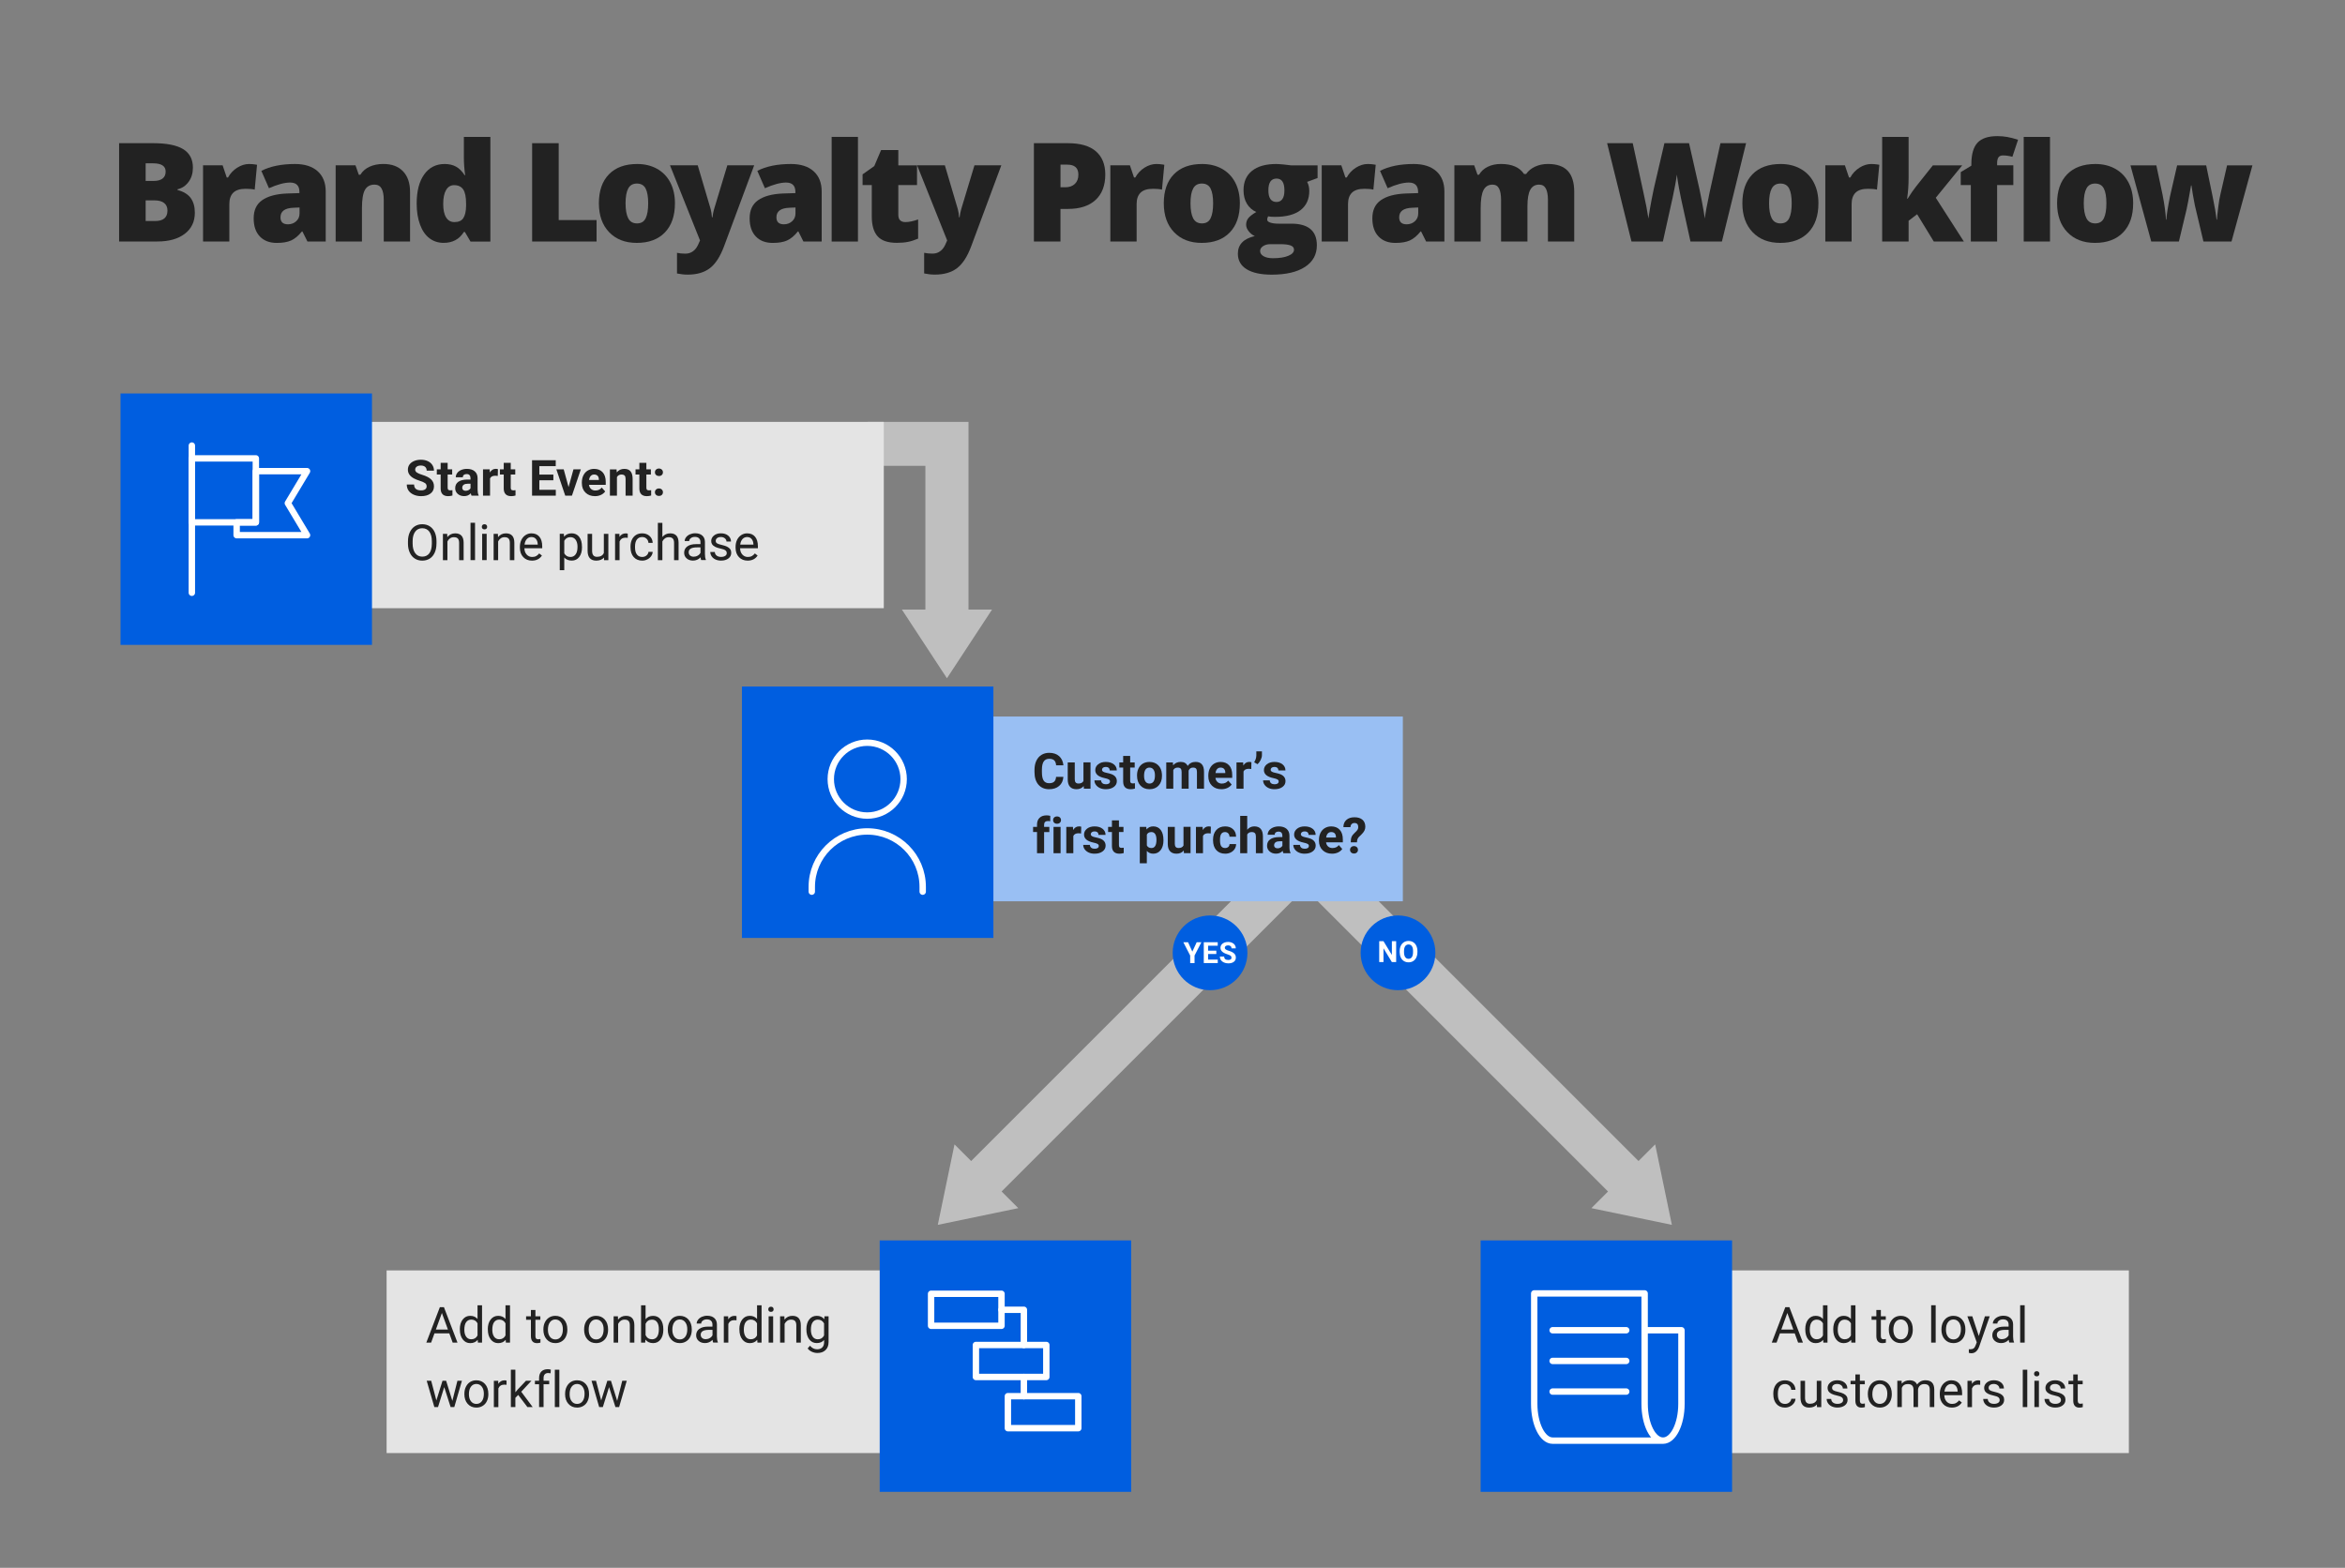 <?xml version="1.0" encoding="utf-8"?>
<!-- Generator: Adobe Illustrator 23.0.3, SVG Export Plug-In . SVG Version: 6.00 Build 0)  -->
<svg version="1.1" id="Layer_1" xmlns="http://www.w3.org/2000/svg" xmlns:xlink="http://www.w3.org/1999/xlink" x="0px" y="0px"
	 viewBox="0 0 800 534.97" style="enable-background:new 0 0 800 534.97;" xml:space="preserve">
<rect x="0" y="0" width="800" height="534.97" fill="#808080" stroke="none"/>
<style type="text/css">
	.st0{fill:#BFBFBF;}
	.st1{fill:#E4E4E4;}
	.st2{fill:#005EE0;}
	.st3{fill:#FFFFFF;}
	.st4{fill:#222222;}
	.st5{fill:none;stroke:#003059;stroke-width:14.307;stroke-miterlimit:10;}
	.st6{fill:#99BFF3;}
	.st7{fill:none;stroke:#FFFFFF;stroke-width:2.184;stroke-linecap:round;stroke-linejoin:round;}
	.st8{fill:none;stroke:#FFFFFF;stroke-width:2.184;stroke-linecap:round;stroke-linejoin:round;stroke-miterlimit:10;}
	.st9{fill:none;stroke:#FFFFFF;stroke-width:2.184;stroke-linecap:round;stroke-linejoin:round;}
</style>
<polygon class="st0" points="435.16,292.31 331.31,396.17 325.63,390.49 319.93,417.95 347.39,412.25 341.7,406.56 445.56,302.71 
	"/>
<polygon class="st0" points="444.73,302.71 548.58,406.57 542.9,412.25 570.36,417.95 564.66,390.49 558.98,396.17 455.12,292.31 
	"/>
<polygon class="st0" points="296.06,143.96 330.41,143.96 330.41,207.99 338.44,207.99 323.05,231.44 307.67,207.99 315.7,207.99 
	315.7,158.96 296.06,158.96 "/>
<rect x="97.81" y="143.96" class="st1" width="203.7" height="63.57"/>
<g>
	<circle class="st2" cx="476.93" cy="325.13" r="12.75"/>
	<g>
		<path class="st3" d="M476.29,328.27h-1.46l-2.85-4.68v4.68h-1.46v-7.11h1.46l2.86,4.69v-4.69h1.46V328.27z"/>
		<path class="st3" d="M483.55,324.88c0,0.7-0.12,1.31-0.37,1.84c-0.25,0.53-0.6,0.93-1.06,1.22c-0.46,0.29-0.99,0.43-1.58,0.43
			c-0.59,0-1.11-0.14-1.58-0.42c-0.46-0.28-0.82-0.69-1.07-1.21s-0.38-1.13-0.39-1.81v-0.35c0-0.7,0.13-1.32,0.38-1.85
			c0.25-0.53,0.61-0.94,1.07-1.23c0.46-0.28,0.99-0.43,1.58-0.43c0.59,0,1.12,0.14,1.58,0.43c0.46,0.28,0.82,0.69,1.07,1.23
			c0.25,0.53,0.38,1.15,0.38,1.84V324.88z M482.07,324.56c0-0.75-0.13-1.31-0.4-1.7c-0.27-0.39-0.65-0.58-1.14-0.58
			c-0.49,0-0.87,0.19-1.14,0.57c-0.27,0.38-0.4,0.94-0.41,1.68v0.35c0,0.73,0.13,1.29,0.4,1.69c0.27,0.4,0.65,0.6,1.15,0.6
			c0.49,0,0.87-0.19,1.13-0.58s0.4-0.95,0.4-1.69V324.56z"/>
	</g>
</g>
<g>
	<circle class="st2" cx="412.81" cy="325.13" r="12.75"/>
	<g>
		<path class="st3" d="M406.77,324.72l1.48-3.2h1.6l-2.33,4.53v2.58h-1.49v-2.58l-2.33-4.53h1.61L406.77,324.72z"/>
		<path class="st3" d="M414.95,325.53h-2.81v1.91h3.3v1.18h-4.77v-7.11h4.76v1.19h-3.29v1.69h2.81V325.53z"/>
		<path class="st3" d="M420.12,326.76c0-0.28-0.1-0.49-0.29-0.64s-0.55-0.3-1.05-0.47s-0.91-0.33-1.21-0.49
			c-0.81-0.44-1.21-1.02-1.21-1.76c0-0.38,0.11-0.73,0.33-1.03c0.22-0.3,0.53-0.54,0.93-0.71s0.86-0.25,1.36-0.25
			c0.51,0,0.96,0.09,1.36,0.28c0.4,0.18,0.71,0.44,0.93,0.78s0.33,0.72,0.33,1.14h-1.46c0-0.33-0.1-0.58-0.31-0.76
			s-0.49-0.27-0.86-0.27c-0.36,0-0.64,0.08-0.83,0.23c-0.2,0.15-0.3,0.35-0.3,0.6c0,0.23,0.12,0.42,0.35,0.58
			c0.23,0.16,0.58,0.3,1.03,0.44c0.83,0.25,1.44,0.56,1.82,0.93s0.57,0.83,0.57,1.39c0,0.62-0.23,1.1-0.7,1.45
			c-0.46,0.35-1.09,0.52-1.88,0.52c-0.55,0-1.04-0.1-1.49-0.3s-0.79-0.47-1.03-0.82c-0.24-0.35-0.35-0.75-0.35-1.21h1.47
			c0,0.78,0.47,1.18,1.41,1.18c0.35,0,0.62-0.07,0.82-0.21S420.12,327.01,420.12,326.76z"/>
	</g>
</g>
<rect x="41.11" y="134.26" class="st2" width="85.79" height="85.79"/>
<g>
	<g>
		<path class="st4" d="M40.63,48.86h11.7c4.56,0,7.94,0.68,10.16,2.03c2.21,1.35,3.32,3.46,3.32,6.32c0,1.88-0.48,3.49-1.45,4.82
			s-2.23,2.19-3.81,2.57v0.23c2.08,0.55,3.59,1.47,4.52,2.75c0.93,1.29,1.4,2.95,1.4,5c0,3.04-1.14,5.44-3.43,7.19
			c-2.29,1.75-5.4,2.63-9.35,2.63H40.63V48.86z M49.69,61.74h2.73c1.3,0,2.31-0.27,3.02-0.8c0.71-0.54,1.07-1.33,1.07-2.39
			c0-1.88-1.42-2.82-4.27-2.82h-2.55V61.74z M49.69,68.37v7.05h3.19c2.83,0,4.25-1.19,4.25-3.58c0-1.12-0.38-1.97-1.14-2.57
			c-0.76-0.6-1.85-0.9-3.29-0.9H49.69z"/>
		<path class="st4" d="M84.96,55.96c0.78,0,1.52,0.06,2.23,0.18l0.5,0.09l-0.8,8.47c-0.73-0.18-1.75-0.28-3.05-0.28
			c-1.96,0-3.38,0.45-4.27,1.34c-0.89,0.89-1.33,2.18-1.33,3.87v12.78h-8.97v-26h6.68l1.4,4.15h0.44c0.75-1.38,1.79-2.49,3.13-3.34
			C82.25,56.38,83.6,55.96,84.96,55.96z"/>
		<path class="st4" d="M104.89,82.42l-1.72-3.44h-0.18c-1.21,1.5-2.44,2.52-3.69,3.08c-1.25,0.55-2.88,0.83-4.87,0.83
			c-2.45,0-4.38-0.73-5.78-2.2c-1.41-1.47-2.11-3.53-2.11-6.2c0-2.77,0.96-4.83,2.89-6.18c1.93-1.35,4.72-2.12,8.38-2.28l4.34-0.14
			V65.5c0-2.14-1.06-3.21-3.17-3.21c-1.9,0-4.31,0.64-7.23,1.93l-2.59-5.92c3.03-1.56,6.85-2.34,11.47-2.34
			c3.33,0,5.92,0.83,7.75,2.48s2.74,3.96,2.74,6.93v17.05H104.89z M98.24,76.54c1.09,0,2.02-0.34,2.79-1.03s1.16-1.58,1.16-2.69
			V70.8l-2.07,0.09c-2.95,0.11-4.43,1.19-4.43,3.26C95.69,75.75,96.54,76.54,98.24,76.54z"/>
		<path class="st4" d="M130.92,82.42V68.23c0-1.73-0.25-3.03-0.75-3.91c-0.5-0.88-1.3-1.32-2.4-1.32c-1.51,0-2.61,0.6-3.28,1.81
			c-0.67,1.21-1.01,3.28-1.01,6.22v11.38h-8.97v-26h6.77l1.12,3.21h0.53c0.76-1.22,1.82-2.14,3.18-2.75
			c1.35-0.61,2.91-0.92,4.67-0.92c2.88,0,5.11,0.83,6.71,2.5c1.6,1.67,2.4,4.02,2.4,7.05v16.91H130.92z"/>
		<path class="st4" d="M151.35,82.87c-1.85,0-3.47-0.53-4.85-1.58s-2.46-2.61-3.21-4.66c-0.76-2.05-1.14-4.44-1.14-7.18
			c0-4.22,0.85-7.53,2.55-9.91s4.03-3.58,7-3.58c1.45,0,2.73,0.29,3.82,0.87c1.09,0.58,2.09,1.56,2.99,2.94h0.18
			c-0.29-2.03-0.44-4.07-0.44-6.1v-6.95h9.04v35.71h-6.77l-1.93-3.28h-0.34C156.71,81.63,154.41,82.87,151.35,82.87z M155.02,75.78
			c1.44,0,2.45-0.45,3.04-1.35c0.59-0.9,0.91-2.29,0.95-4.18v-0.71c0-2.29-0.33-3.93-0.99-4.9c-0.66-0.97-1.69-1.46-3.1-1.46
			c-1.18,0-2.09,0.55-2.74,1.66c-0.65,1.11-0.98,2.69-0.98,4.74c0,2.02,0.33,3.56,0.99,4.61C152.86,75.26,153.8,75.78,155.02,75.78z
			"/>
		<path class="st4" d="M181.54,82.42V48.86h9.06v26.23h12.92v7.32H181.54z"/>
		<path class="st4" d="M230.26,69.36c0,4.25-1.14,7.57-3.43,9.95s-5.49,3.57-9.6,3.57c-3.95,0-7.09-1.22-9.42-3.65
			c-2.33-2.43-3.5-5.72-3.5-9.87c0-4.24,1.14-7.53,3.43-9.88s5.5-3.52,9.63-3.52c2.55,0,4.81,0.54,6.77,1.63
			c1.96,1.09,3.47,2.64,4.53,4.67C229.72,64.28,230.26,66.65,230.26,69.36z M213.41,69.36c0,2.23,0.3,3.94,0.9,5.11
			c0.6,1.17,1.6,1.76,3.01,1.76c1.39,0,2.38-0.58,2.95-1.76c0.57-1.17,0.86-2.87,0.86-5.11c0-2.22-0.29-3.89-0.87-5.03
			c-0.58-1.13-1.58-1.7-2.98-1.7c-1.38,0-2.36,0.56-2.96,1.69C213.71,65.45,213.41,67.12,213.41,69.36z"/>
		<path class="st4" d="M228.57,56.41h9.46l4.41,14.92c0.21,0.78,0.36,1.72,0.44,2.82h0.18c0.12-1.06,0.31-1.98,0.55-2.78l4.52-14.96
			h9.16L247,84.07c-1.32,3.52-2.93,6-4.85,7.46c-1.92,1.45-4.43,2.18-7.52,2.18c-1.19,0-2.42-0.13-3.67-0.39v-7.05
			c0.81,0.18,1.74,0.28,2.78,0.28c0.8,0,1.49-0.15,2.09-0.46c0.6-0.31,1.12-0.74,1.56-1.3c0.44-0.56,0.92-1.47,1.42-2.74
			L228.57,56.41z"/>
		<path class="st4" d="M274.09,82.42l-1.72-3.44h-0.18c-1.21,1.5-2.44,2.52-3.69,3.08c-1.25,0.55-2.88,0.83-4.87,0.83
			c-2.45,0-4.38-0.73-5.78-2.2c-1.41-1.47-2.11-3.53-2.11-6.2c0-2.77,0.96-4.83,2.89-6.18c1.93-1.35,4.72-2.12,8.38-2.28l4.34-0.14
			V65.5c0-2.14-1.06-3.21-3.17-3.21c-1.9,0-4.31,0.64-7.23,1.93l-2.59-5.92c3.03-1.56,6.85-2.34,11.47-2.34
			c3.33,0,5.92,0.83,7.75,2.48s2.74,3.96,2.74,6.93v17.05H274.09z M267.43,76.54c1.09,0,2.02-0.34,2.79-1.03s1.16-1.58,1.16-2.69
			V70.8l-2.07,0.09c-2.95,0.11-4.43,1.19-4.43,3.26C264.89,75.75,265.73,76.54,267.43,76.54z"/>
		<path class="st4" d="M292.69,82.42h-8.97V46.71h8.97V82.42z"/>
		<path class="st4" d="M308.88,75.78c1.21,0,2.65-0.3,4.34-0.9v6.54c-1.21,0.52-2.36,0.89-3.45,1.11c-1.09,0.22-2.38,0.33-3.84,0.33
			c-3.01,0-5.19-0.74-6.52-2.21c-1.33-1.48-2-3.74-2-6.8V63.14h-3.14v-3.65l3.99-2.82l2.32-5.46h5.88v5.21h6.38v6.72h-6.38v10.12
			C306.45,74.94,307.26,75.78,308.88,75.78z"/>
		<path class="st4" d="M312.88,56.41h9.46l4.41,14.92c0.21,0.78,0.36,1.72,0.44,2.82h0.18c0.12-1.06,0.31-1.98,0.55-2.78l4.52-14.96
			h9.16l-10.28,27.65c-1.32,3.52-2.93,6-4.85,7.46c-1.92,1.45-4.43,2.18-7.52,2.18c-1.19,0-2.42-0.13-3.67-0.39v-7.05
			c0.81,0.18,1.74,0.28,2.78,0.28c0.8,0,1.49-0.15,2.09-0.46c0.6-0.31,1.12-0.74,1.56-1.3c0.44-0.56,0.92-1.47,1.42-2.74
			L312.88,56.41z"/>
		<path class="st4" d="M377.07,59.54c0,3.75-1.11,6.64-3.32,8.69c-2.21,2.04-5.35,3.06-9.42,3.06h-2.55v11.13h-9.06V48.86h11.61
			c4.24,0,7.42,0.93,9.55,2.78C376.01,53.49,377.07,56.12,377.07,59.54z M361.79,63.9h1.65c1.36,0,2.44-0.38,3.25-1.15
			c0.8-0.76,1.2-1.82,1.2-3.17c0-2.26-1.25-3.4-3.76-3.4h-2.34V63.9z"/>
		<path class="st4" d="M394.48,55.96c0.78,0,1.52,0.06,2.23,0.18l0.5,0.09l-0.8,8.47c-0.73-0.18-1.75-0.28-3.05-0.28
			c-1.96,0-3.38,0.45-4.27,1.34c-0.89,0.89-1.33,2.18-1.33,3.87v12.78h-8.97v-26h6.68l1.4,4.15h0.44c0.75-1.38,1.79-2.49,3.13-3.34
			C391.77,56.38,393.12,55.96,394.48,55.96z"/>
		<path class="st4" d="M422.98,69.36c0,4.25-1.14,7.57-3.43,9.95s-5.49,3.57-9.6,3.57c-3.95,0-7.09-1.22-9.42-3.65
			c-2.33-2.43-3.5-5.72-3.5-9.87c0-4.24,1.14-7.53,3.43-9.88s5.5-3.52,9.63-3.52c2.56,0,4.81,0.54,6.77,1.63
			c1.96,1.09,3.47,2.64,4.53,4.67C422.45,64.28,422.98,66.65,422.98,69.36z M406.14,69.36c0,2.23,0.3,3.94,0.9,5.11
			c0.6,1.17,1.6,1.76,3.01,1.76c1.39,0,2.38-0.58,2.95-1.76c0.57-1.17,0.86-2.87,0.86-5.11c0-2.22-0.29-3.89-0.87-5.03
			c-0.58-1.13-1.58-1.7-2.98-1.7c-1.38,0-2.36,0.56-2.96,1.69C406.43,65.45,406.14,67.12,406.14,69.36z"/>
		<path class="st4" d="M449.49,56.41v4.34l-3.56,1.31c0.49,0.89,0.73,1.92,0.73,3.1c0,2.8-0.98,4.97-2.95,6.52
			c-1.97,1.55-4.9,2.32-8.8,2.32c-0.96,0-1.73-0.06-2.29-0.18c-0.21,0.4-0.32,0.77-0.32,1.12c0,0.44,0.36,0.78,1.08,1.02
			c0.72,0.24,1.66,0.36,2.82,0.36h4.31c5.83,0,8.74,2.46,8.74,7.37c0,3.17-1.35,5.63-4.05,7.39c-2.7,1.76-6.49,2.64-11.37,2.64
			c-3.69,0-6.53-0.62-8.53-1.85c-2-1.23-3-3-3-5.31c0-3.11,1.93-5.11,5.78-6.01c-0.8-0.34-1.49-0.88-2.08-1.63
			c-0.59-0.75-0.88-1.49-0.88-2.23c0-0.81,0.22-1.53,0.67-2.15c0.44-0.62,1.37-1.36,2.78-2.21c-1.35-0.6-2.41-1.53-3.18-2.8
			c-0.77-1.27-1.16-2.81-1.16-4.64c0-2.83,0.96-5.03,2.89-6.59s4.68-2.34,8.26-2.34c0.47,0,1.29,0.05,2.46,0.16
			c1.16,0.11,2.02,0.21,2.57,0.3H449.49z M429.89,85.65c0,0.73,0.4,1.33,1.19,1.78c0.79,0.45,1.86,0.68,3.19,0.68
			c2.17,0,3.91-0.27,5.22-0.81c1.31-0.54,1.96-1.24,1.96-2.1c0-0.69-0.4-1.17-1.19-1.46c-0.8-0.28-1.94-0.42-3.42-0.42h-3.51
			c-0.96,0-1.78,0.23-2.44,0.68C430.22,84.44,429.89,84.99,429.89,85.65z M432.71,64.93c0,2.66,0.92,3.99,2.78,3.99
			c0.86,0,1.52-0.33,1.99-0.99c0.47-0.66,0.7-1.64,0.7-2.96c0-2.69-0.89-4.04-2.68-4.04C433.64,60.94,432.71,62.27,432.71,64.93z"/>
		<path class="st4" d="M466.6,55.96c0.78,0,1.52,0.06,2.23,0.18l0.5,0.09l-0.8,8.47c-0.73-0.18-1.75-0.28-3.05-0.28
			c-1.96,0-3.38,0.45-4.27,1.34c-0.89,0.89-1.33,2.18-1.33,3.87v12.78h-8.97v-26h6.68l1.4,4.15h0.44c0.75-1.38,1.79-2.49,3.13-3.34
			C463.89,56.38,465.24,55.96,466.6,55.96z"/>
		<path class="st4" d="M486.53,82.42l-1.72-3.44h-0.18c-1.21,1.5-2.44,2.52-3.69,3.08c-1.25,0.55-2.88,0.83-4.87,0.83
			c-2.45,0-4.38-0.73-5.78-2.2c-1.41-1.47-2.11-3.53-2.11-6.2c0-2.77,0.96-4.83,2.89-6.18c1.93-1.35,4.72-2.12,8.38-2.28l4.34-0.14
			V65.5c0-2.14-1.06-3.21-3.17-3.21c-1.9,0-4.31,0.64-7.23,1.93l-2.59-5.92c3.03-1.56,6.85-2.34,11.47-2.34
			c3.33,0,5.92,0.83,7.75,2.48s2.74,3.96,2.74,6.93v17.05H486.53z M479.88,76.54c1.09,0,2.02-0.34,2.79-1.03s1.16-1.58,1.16-2.69
			V70.8l-2.07,0.09c-2.95,0.11-4.43,1.19-4.43,3.26C477.33,75.75,478.18,76.54,479.88,76.54z"/>
		<path class="st4" d="M528.08,82.42V68.28c0-1.76-0.24-3.08-0.72-3.96c-0.48-0.88-1.24-1.32-2.28-1.32c-1.38,0-2.39,0.59-3.03,1.77
			c-0.64,1.18-0.96,3.02-0.96,5.53v12.12h-9V68.28c0-1.76-0.23-3.08-0.69-3.96c-0.46-0.88-1.2-1.32-2.23-1.32
			c-1.41,0-2.43,0.63-3.08,1.88c-0.64,1.25-0.96,3.3-0.96,6.15v11.38h-8.97v-26h6.77l1.12,3.21h0.53c0.69-1.19,1.69-2.1,3-2.73
			c1.31-0.63,2.8-0.94,4.46-0.94c3.75,0,6.38,1.14,7.89,3.42h0.71c0.73-1.07,1.76-1.91,3.06-2.51c1.31-0.6,2.75-0.91,4.33-0.91
			c3.08,0,5.35,0.79,6.82,2.36c1.47,1.58,2.2,3.97,2.2,7.18v16.91H528.08z"/>
		<path class="st4" d="M587.43,82.42h-10.72L573.5,67.8c-0.15-0.61-0.39-1.83-0.72-3.65c-0.33-1.82-0.57-3.34-0.72-4.57
			c-0.12,0.99-0.32,2.23-0.6,3.71c-0.28,1.48-0.55,2.83-0.82,4.07s-1.38,6.26-3.34,15.05h-10.72l-8.31-33.55h8.74l3.65,16.82
			c0.83,3.72,1.39,6.68,1.7,8.88c0.2-1.56,0.55-3.68,1.07-6.36c0.51-2.68,0.99-4.9,1.43-6.66l2.96-12.69h8.4l2.87,12.69
			c0.49,2.04,0.99,4.38,1.49,7.05c0.51,2.66,0.84,4.65,1.01,5.97c0.2-1.7,0.74-4.64,1.63-8.84l3.72-16.87h8.74L587.43,82.42z"/>
		<path class="st4" d="M620.36,69.36c0,4.25-1.14,7.57-3.43,9.95s-5.49,3.57-9.6,3.57c-3.95,0-7.09-1.22-9.42-3.65
			c-2.33-2.43-3.5-5.72-3.5-9.87c0-4.24,1.14-7.53,3.43-9.88s5.5-3.52,9.63-3.52c2.56,0,4.81,0.54,6.77,1.63
			c1.96,1.09,3.47,2.64,4.53,4.67C619.83,64.28,620.36,66.65,620.36,69.36z M603.52,69.36c0,2.23,0.3,3.94,0.9,5.11
			c0.6,1.17,1.6,1.76,3.01,1.76c1.39,0,2.38-0.58,2.95-1.76c0.57-1.17,0.86-2.87,0.86-5.11c0-2.22-0.29-3.89-0.87-5.03
			c-0.58-1.13-1.58-1.7-2.98-1.7c-1.38,0-2.36,0.56-2.96,1.69C603.82,65.45,603.52,67.12,603.52,69.36z"/>
		<path class="st4" d="M638.4,55.96c0.78,0,1.52,0.06,2.23,0.18l0.5,0.09l-0.8,8.47c-0.73-0.18-1.75-0.28-3.05-0.28
			c-1.96,0-3.38,0.45-4.27,1.34c-0.89,0.89-1.33,2.18-1.33,3.87v12.78h-8.97v-26h6.68l1.4,4.15h0.44c0.75-1.38,1.79-2.49,3.13-3.34
			C635.68,56.38,637.03,55.96,638.4,55.96z"/>
		<path class="st4" d="M650.79,67.8c1.09-1.73,2.01-3.08,2.78-4.04l5.83-7.34h10.01l-9.02,11.06l9.59,14.94h-10.26l-5.69-9.32
			l-2.91,2.23v7.09h-9.02V46.71h9.02v14.04c0,2.4-0.17,4.75-0.5,7.05H650.79z"/>
		<path class="st4" d="M686.85,63.14h-5.53v19.28h-8.97V63.14h-3.44v-4.41l3.62-2.2v-0.44c0-3.43,0.7-5.89,2.1-7.39
			c1.4-1.5,3.64-2.25,6.74-2.25c1.19,0,2.32,0.09,3.38,0.28s2.3,0.5,3.71,0.96l-1.93,5.81c-1.1-0.31-2.18-0.46-3.24-0.46
			c-0.69,0-1.19,0.21-1.5,0.63c-0.31,0.42-0.47,1.11-0.47,2.05v0.69h5.53V63.14z M699.36,82.42h-8.97V46.71h8.97V82.42z"/>
		<path class="st4" d="M727.73,69.36c0,4.25-1.14,7.57-3.43,9.95s-5.49,3.57-9.6,3.57c-3.95,0-7.09-1.22-9.42-3.65
			c-2.33-2.43-3.5-5.72-3.5-9.87c0-4.24,1.14-7.53,3.43-9.88s5.5-3.52,9.63-3.52c2.56,0,4.81,0.54,6.77,1.63
			c1.96,1.09,3.47,2.64,4.53,4.67C727.2,64.28,727.73,66.65,727.73,69.36z M710.88,69.36c0,2.23,0.3,3.94,0.9,5.11
			c0.6,1.17,1.6,1.76,3.01,1.76c1.39,0,2.38-0.58,2.95-1.76c0.57-1.17,0.86-2.87,0.86-5.11c0-2.22-0.29-3.89-0.87-5.03
			c-0.58-1.13-1.58-1.7-2.98-1.7c-1.38,0-2.36,0.56-2.96,1.69C711.18,65.45,710.88,67.12,710.88,69.36z"/>
		<path class="st4" d="M751.71,82.42l-2.94-12.39l-0.69-3.74l-0.46-3.01h-0.14c-0.75,4.28-1.25,6.98-1.51,8.1l-2.64,11.04h-9.43
			l-7.09-26h8.83l2.11,9.98c0.67,3.43,1.06,6.27,1.17,8.54h0.14c0.05-1.41,0.47-4.08,1.26-8.03l2.41-10.49h9.91l2.2,10.63
			c0.7,3.38,1.15,6.01,1.33,7.89h0.14c0.09-1.16,0.25-2.61,0.46-4.35c0.21-1.74,0.45-3.13,0.71-4.19l2.29-9.98h8.65l-7.14,26H751.71
			z"/>
	</g>
</g>
<g>
	<path class="st4" d="M145.55,165.96c0-0.47-0.17-0.83-0.5-1.08c-0.33-0.25-0.93-0.52-1.79-0.8c-0.86-0.28-1.55-0.56-2.05-0.83
		c-1.37-0.74-2.06-1.74-2.06-3c0-0.65,0.18-1.24,0.55-1.75c0.37-0.51,0.9-0.91,1.59-1.2c0.69-0.29,1.46-0.43,2.32-0.43
		c0.86,0,1.63,0.16,2.31,0.47c0.68,0.31,1.2,0.75,1.57,1.32c0.37,0.57,0.56,1.22,0.56,1.94h-2.49c0-0.55-0.17-0.98-0.52-1.29
		c-0.35-0.31-0.84-0.46-1.47-0.46c-0.61,0-1.08,0.13-1.42,0.39c-0.34,0.26-0.51,0.6-0.51,1.02c0,0.39,0.2,0.72,0.59,0.99
		c0.4,0.27,0.98,0.51,1.75,0.75c1.42,0.43,2.45,0.95,3.1,1.59s0.97,1.42,0.97,2.36c0,1.05-0.4,1.87-1.19,2.46
		c-0.79,0.6-1.86,0.89-3.2,0.89c-0.93,0-1.78-0.17-2.54-0.51c-0.76-0.34-1.35-0.81-1.75-1.4c-0.4-0.59-0.6-1.28-0.6-2.06h2.5
		c0,1.33,0.8,2,2.39,2c0.59,0,1.05-0.12,1.39-0.36C145.38,166.73,145.55,166.39,145.55,165.96z"/>
	<path class="st4" d="M152.72,157.94v2.21h1.54v1.76h-1.54v4.48c0,0.33,0.06,0.57,0.19,0.71s0.37,0.22,0.73,0.22
		c0.27,0,0.5-0.02,0.71-0.06v1.82c-0.47,0.14-0.95,0.22-1.45,0.22c-1.68,0-2.54-0.85-2.57-2.55v-4.84h-1.31v-1.76h1.31v-2.21H152.72
		z"/>
	<path class="st4" d="M160.86,169.13c-0.11-0.22-0.19-0.48-0.24-0.81c-0.58,0.65-1.34,0.97-2.27,0.97c-0.88,0-1.61-0.25-2.19-0.76
		c-0.58-0.51-0.87-1.15-0.87-1.93c0-0.95,0.35-1.68,1.06-2.19c0.71-0.51,1.73-0.77,3.06-0.77h1.1v-0.51c0-0.42-0.11-0.75-0.32-1
		c-0.21-0.25-0.55-0.37-1.01-0.37c-0.4,0-0.72,0.1-0.95,0.29c-0.23,0.19-0.34,0.46-0.34,0.8h-2.4c0-0.52,0.16-1,0.48-1.44
		s0.77-0.79,1.36-1.04c0.59-0.25,1.25-0.38,1.98-0.38c1.11,0,1.99,0.28,2.64,0.83c0.65,0.56,0.98,1.34,0.98,2.35v3.89
		c0.01,0.85,0.12,1.5,0.36,1.93v0.14H160.86z M158.88,167.47c0.35,0,0.68-0.08,0.98-0.24c0.3-0.16,0.52-0.37,0.66-0.63v-1.54h-0.9
		c-1.2,0-1.84,0.42-1.92,1.25l-0.01,0.14c0,0.3,0.1,0.54,0.32,0.74S158.51,167.47,158.88,167.47z"/>
	<path class="st4" d="M169.82,162.4c-0.33-0.04-0.61-0.07-0.86-0.07c-0.91,0-1.5,0.31-1.78,0.92v5.88h-2.4v-8.98h2.27l0.07,1.07
		c0.48-0.82,1.15-1.24,2-1.24c0.27,0,0.51,0.04,0.75,0.11L169.82,162.4z"/>
	<path class="st4" d="M174.24,157.94v2.21h1.54v1.76h-1.54v4.48c0,0.33,0.06,0.57,0.19,0.71s0.37,0.22,0.73,0.22
		c0.27,0,0.5-0.02,0.71-0.06v1.82c-0.47,0.14-0.95,0.22-1.45,0.22c-1.68,0-2.54-0.85-2.57-2.55v-4.84h-1.31v-1.76h1.31v-2.21H174.24
		z"/>
	<path class="st4" d="M188.78,163.88H184v3.25h5.61v2h-8.1v-12.09h8.08v2.02H184v2.88h4.78V163.88z"/>
	<path class="st4" d="M193.97,166.2l1.67-6.05h2.51l-3.03,8.98h-2.29l-3.03-8.98h2.51L193.97,166.2z"/>
	<path class="st4" d="M202.96,169.3c-1.32,0-2.39-0.4-3.22-1.21c-0.83-0.81-1.24-1.88-1.24-3.23v-0.23c0-0.9,0.17-1.71,0.52-2.42
		c0.35-0.71,0.84-1.26,1.48-1.64c0.64-0.38,1.37-0.58,2.19-0.58c1.23,0,2.2,0.39,2.9,1.16c0.71,0.77,1.06,1.87,1.06,3.3v0.98h-5.72
		c0.08,0.59,0.31,1.06,0.7,1.41c0.39,0.35,0.88,0.53,1.48,0.53c0.92,0,1.65-0.33,2.17-1l1.18,1.32c-0.36,0.51-0.85,0.91-1.46,1.19
		C204.39,169.16,203.71,169.3,202.96,169.3z M202.69,161.92c-0.48,0-0.86,0.16-1.16,0.48c-0.3,0.32-0.49,0.78-0.57,1.38h3.34v-0.19
		c-0.01-0.53-0.15-0.95-0.43-1.24C203.59,162.07,203.2,161.92,202.69,161.92z"/>
	<path class="st4" d="M210.34,160.15l0.07,1.04c0.64-0.8,1.5-1.2,2.58-1.2c0.95,0,1.66,0.28,2.12,0.84s0.7,1.39,0.71,2.51v5.8h-2.4
		v-5.76c0-0.51-0.11-0.88-0.33-1.11c-0.22-0.23-0.59-0.35-1.1-0.35c-0.68,0-1.18,0.29-1.52,0.87v6.35h-2.4v-8.98H210.34z"/>
	<path class="st4" d="M220.51,157.94v2.21h1.54v1.76h-1.54v4.48c0,0.33,0.06,0.57,0.19,0.71s0.37,0.22,0.73,0.22
		c0.27,0,0.5-0.02,0.71-0.06v1.82c-0.47,0.14-0.95,0.22-1.45,0.22c-1.68,0-2.54-0.85-2.57-2.55v-4.84h-1.31v-1.76h1.31v-2.21H220.51
		z"/>
	<path class="st4" d="M223.43,161.16c0-0.38,0.13-0.69,0.39-0.93c0.26-0.24,0.58-0.36,0.97-0.36c0.39,0,0.72,0.12,0.98,0.36
		c0.26,0.24,0.39,0.55,0.39,0.93c0,0.38-0.13,0.68-0.38,0.92c-0.25,0.23-0.58,0.35-0.98,0.35c-0.39,0-0.72-0.12-0.97-0.35
		C223.55,161.84,223.43,161.53,223.43,161.16z M223.43,167.96c0-0.38,0.13-0.69,0.39-0.93c0.26-0.24,0.58-0.36,0.97-0.36
		c0.39,0,0.72,0.12,0.98,0.36c0.26,0.24,0.39,0.55,0.39,0.93c0,0.38-0.13,0.68-0.38,0.92c-0.25,0.24-0.58,0.35-0.98,0.35
		c-0.39,0-0.72-0.12-0.97-0.35C223.55,168.64,223.43,168.33,223.43,167.96z"/>
	<path class="st4" d="M148.9,185.48c0,1.18-0.2,2.22-0.6,3.1c-0.4,0.88-0.96,1.56-1.69,2.02s-1.58,0.7-2.56,0.7
		c-0.95,0-1.8-0.23-2.53-0.7c-0.74-0.47-1.31-1.13-1.71-2c-0.41-0.87-0.62-1.87-0.63-3.01v-0.87c0-1.16,0.2-2.19,0.61-3.08
		s0.98-1.57,1.71-2.05c0.74-0.47,1.58-0.71,2.54-0.71c0.97,0,1.82,0.23,2.56,0.7c0.74,0.47,1.31,1.15,1.71,2.03
		c0.4,0.89,0.6,1.92,0.6,3.1V185.48z M147.32,184.7c0-1.43-0.29-2.53-0.86-3.3c-0.58-0.77-1.38-1.15-2.42-1.15
		c-1.01,0-1.8,0.38-2.38,1.15c-0.58,0.77-0.88,1.83-0.89,3.19v0.89c0,1.39,0.29,2.48,0.88,3.27c0.58,0.79,1.39,1.19,2.41,1.19
		c1.03,0,1.83-0.38,2.39-1.12c0.56-0.75,0.85-1.83,0.87-3.23V184.7z"/>
	<path class="st4" d="M152.56,182.15l0.05,1.13c0.69-0.86,1.58-1.29,2.69-1.29c1.9,0,2.86,1.07,2.87,3.21v5.94h-1.54v-5.94
		c-0.01-0.65-0.15-1.13-0.44-1.44c-0.29-0.31-0.74-0.46-1.36-0.46c-0.5,0-0.94,0.13-1.31,0.4s-0.67,0.61-0.88,1.05v6.4h-1.54v-8.98
		H152.56z"/>
	<path class="st4" d="M162.06,191.13h-1.54v-12.75h1.54V191.13z"/>
	<path class="st4" d="M164.37,179.77c0-0.25,0.08-0.46,0.23-0.63c0.15-0.17,0.38-0.26,0.68-0.26s0.53,0.09,0.68,0.26
		s0.23,0.38,0.23,0.63s-0.08,0.46-0.23,0.62s-0.38,0.25-0.68,0.25s-0.52-0.08-0.68-0.25C164.45,180.23,164.37,180.02,164.37,179.77z
		 M166.03,191.13h-1.54v-8.98h1.54V191.13z"/>
	<path class="st4" d="M169.86,182.15l0.05,1.13c0.69-0.86,1.58-1.29,2.69-1.29c1.9,0,2.86,1.07,2.87,3.21v5.94h-1.54v-5.94
		c-0.01-0.65-0.15-1.13-0.44-1.44c-0.29-0.31-0.74-0.46-1.36-0.46c-0.5,0-0.94,0.13-1.31,0.4s-0.67,0.61-0.88,1.05v6.4h-1.54v-8.98
		H169.86z"/>
	<path class="st4" d="M181.48,191.3c-1.22,0-2.21-0.4-2.97-1.2c-0.76-0.8-1.15-1.87-1.15-3.21v-0.28c0-0.89,0.17-1.69,0.51-2.39
		c0.34-0.7,0.82-1.25,1.43-1.64c0.61-0.4,1.27-0.59,1.99-0.59c1.17,0,2.08,0.38,2.72,1.15s0.97,1.87,0.97,3.3v0.64h-6.08
		c0.02,0.89,0.28,1.6,0.78,2.15c0.5,0.55,1.12,0.82,1.89,0.82c0.54,0,1-0.11,1.38-0.33s0.71-0.51,0.99-0.88l0.94,0.73
		C184.11,190.72,182.98,191.3,181.48,191.3z M181.29,183.25c-0.62,0-1.14,0.23-1.56,0.68c-0.42,0.45-0.68,1.08-0.78,1.9h4.5v-0.12
		c-0.04-0.78-0.25-1.38-0.63-1.81C182.44,183.46,181.93,183.25,181.29,183.25z"/>
	<path class="st4" d="M198.55,186.74c0,1.37-0.31,2.47-0.94,3.3s-1.47,1.25-2.54,1.25c-1.09,0-1.95-0.35-2.57-1.04v4.32h-1.54
		v-12.43h1.4l0.07,1c0.63-0.77,1.49-1.16,2.61-1.16c1.08,0,1.93,0.41,2.56,1.22c0.63,0.81,0.94,1.95,0.94,3.4V186.74z
		 M197.02,186.57c0-1.01-0.22-1.81-0.65-2.4s-1.02-0.88-1.78-0.88c-0.93,0-1.63,0.41-2.09,1.24v4.29c0.46,0.82,1.16,1.23,2.11,1.23
		c0.74,0,1.32-0.29,1.76-0.88C196.8,188.59,197.02,187.72,197.02,186.57z"/>
	<path class="st4" d="M206.04,190.25c-0.6,0.7-1.47,1.05-2.63,1.05c-0.96,0-1.69-0.28-2.19-0.83c-0.5-0.56-0.75-1.38-0.76-2.47
		v-5.84H202v5.8c0,1.36,0.55,2.04,1.66,2.04c1.17,0,1.95-0.44,2.34-1.31v-6.53h1.54v8.98h-1.46L206.04,190.25z"/>
	<path class="st4" d="M214.18,183.53c-0.23-0.04-0.48-0.06-0.76-0.06c-1.01,0-1.69,0.43-2.05,1.29v6.38h-1.54v-8.98h1.49l0.02,1.04
		c0.5-0.8,1.22-1.2,2.14-1.2c0.3,0,0.53,0.04,0.68,0.12V183.53z"/>
	<path class="st4" d="M219.1,190.05c0.55,0,1.03-0.17,1.44-0.5s0.64-0.75,0.68-1.25h1.45c-0.03,0.51-0.2,1-0.53,1.47
		s-0.76,0.84-1.31,1.11c-0.54,0.28-1.12,0.42-1.73,0.42c-1.22,0-2.2-0.41-2.92-1.22c-0.72-0.82-1.08-1.93-1.08-3.35v-0.26
		c0-0.87,0.16-1.65,0.48-2.33s0.78-1.21,1.38-1.59c0.6-0.38,1.31-0.56,2.13-0.56c1.01,0,1.84,0.3,2.51,0.9
		c0.67,0.6,1.02,1.39,1.07,2.35h-1.45c-0.04-0.58-0.26-1.06-0.66-1.43c-0.4-0.37-0.88-0.56-1.47-0.56c-0.78,0-1.38,0.28-1.81,0.84
		c-0.43,0.56-0.64,1.37-0.64,2.44v0.29c0,1.03,0.21,1.83,0.64,2.39S218.31,190.05,219.1,190.05z"/>
	<path class="st4" d="M225.97,183.24c0.68-0.84,1.57-1.25,2.66-1.25c1.9,0,2.86,1.07,2.87,3.21v5.94h-1.54v-5.94
		c-0.01-0.65-0.15-1.13-0.44-1.44c-0.29-0.31-0.74-0.46-1.36-0.46c-0.5,0-0.94,0.13-1.31,0.4s-0.67,0.61-0.88,1.05v6.4h-1.54v-12.75
		h1.54V183.24z"/>
	<path class="st4" d="M239.21,191.13c-0.09-0.18-0.16-0.49-0.22-0.95c-0.71,0.74-1.57,1.11-2.56,1.11c-0.89,0-1.61-0.25-2.18-0.75
		c-0.57-0.5-0.85-1.14-0.85-1.91c0-0.94,0.36-1.66,1.07-2.18c0.71-0.52,1.71-0.78,3-0.78h1.49v-0.71c0-0.54-0.16-0.96-0.48-1.28
		c-0.32-0.32-0.79-0.48-1.42-0.48c-0.55,0-1.01,0.14-1.38,0.42s-0.56,0.61-0.56,1h-1.54c0-0.45,0.16-0.88,0.48-1.3
		c0.32-0.42,0.75-0.75,1.29-0.99c0.55-0.24,1.14-0.37,1.8-0.37c1.03,0,1.85,0.26,2.43,0.78c0.59,0.52,0.89,1.23,0.91,2.14v4.13
		c0,0.82,0.1,1.48,0.32,1.97v0.13H239.21z M236.66,189.96c0.48,0,0.94-0.12,1.37-0.37s0.74-0.57,0.94-0.97v-1.84h-1.2
		c-1.88,0-2.82,0.55-2.82,1.65c0,0.48,0.16,0.86,0.48,1.13S236.16,189.96,236.66,189.96z"/>
	<path class="st4" d="M247.93,188.75c0-0.42-0.16-0.74-0.47-0.97c-0.31-0.23-0.86-0.43-1.64-0.59c-0.78-0.17-1.39-0.37-1.85-0.6
		c-0.46-0.23-0.79-0.51-1.01-0.83c-0.22-0.32-0.33-0.7-0.33-1.15c0-0.74,0.31-1.36,0.93-1.87c0.62-0.51,1.42-0.76,2.39-0.76
		c1.02,0,1.84,0.26,2.48,0.79c0.63,0.53,0.95,1.2,0.95,2.02h-1.54c0-0.42-0.18-0.78-0.54-1.09c-0.36-0.3-0.81-0.46-1.35-0.46
		c-0.56,0-1,0.12-1.31,0.37s-0.47,0.56-0.47,0.95c0,0.37,0.15,0.65,0.44,0.84s0.82,0.37,1.59,0.54c0.77,0.17,1.39,0.38,1.86,0.61
		s0.83,0.52,1.06,0.86c0.23,0.33,0.34,0.74,0.34,1.22c0,0.8-0.32,1.45-0.96,1.93c-0.64,0.48-1.47,0.73-2.5,0.73
		c-0.72,0-1.36-0.13-1.91-0.38s-0.99-0.61-1.3-1.07c-0.31-0.46-0.47-0.95-0.47-1.48h1.54c0.03,0.51,0.23,0.92,0.62,1.22
		c0.38,0.3,0.89,0.45,1.52,0.45c0.58,0,1.05-0.12,1.4-0.35C247.76,189.46,247.93,189.14,247.93,188.75z"/>
	<path class="st4" d="M255.06,191.3c-1.22,0-2.21-0.4-2.97-1.2c-0.76-0.8-1.15-1.87-1.15-3.21v-0.28c0-0.89,0.17-1.69,0.51-2.39
		c0.34-0.7,0.82-1.25,1.43-1.64c0.61-0.4,1.27-0.59,1.99-0.59c1.17,0,2.08,0.38,2.72,1.15s0.97,1.87,0.97,3.3v0.64h-6.08
		c0.02,0.89,0.28,1.6,0.78,2.15c0.5,0.55,1.12,0.82,1.89,0.82c0.54,0,1-0.11,1.38-0.33s0.71-0.51,0.99-0.88l0.94,0.73
		C257.7,190.72,256.57,191.3,255.06,191.3z M254.87,183.25c-0.62,0-1.14,0.23-1.56,0.68c-0.42,0.45-0.68,1.08-0.78,1.9h4.5v-0.12
		c-0.04-0.78-0.25-1.38-0.63-1.81C256.02,183.46,255.52,183.25,254.87,183.25z"/>
</g>
<path class="st5" d="M948.09,387.99"/>
<rect x="311.81" y="244.5" class="st6" width="166.77" height="63.04"/>
<g>
	<path class="st4" d="M362.77,265.11c-0.09,1.3-0.57,2.32-1.44,3.07c-0.87,0.75-2.01,1.12-3.42,1.12c-1.55,0-2.77-0.52-3.66-1.56
		c-0.89-1.04-1.33-2.48-1.33-4.3v-0.74c0-1.16,0.2-2.19,0.61-3.07s0.99-1.56,1.76-2.04c0.76-0.47,1.64-0.71,2.65-0.71
		c1.39,0,2.52,0.37,3.37,1.12s1.34,1.8,1.48,3.15h-2.49c-0.06-0.78-0.28-1.35-0.65-1.7c-0.37-0.35-0.94-0.53-1.71-0.53
		c-0.83,0-1.45,0.3-1.86,0.89c-0.41,0.59-0.62,1.52-0.63,2.77v0.91c0,1.31,0.2,2.26,0.59,2.86c0.4,0.6,1.02,0.9,1.87,0.9
		c0.77,0,1.34-0.18,1.72-0.53c0.38-0.35,0.6-0.9,0.65-1.63H362.77z"/>
	<path class="st4" d="M369.7,268.22c-0.59,0.72-1.41,1.08-2.46,1.08c-0.96,0-1.7-0.28-2.2-0.83c-0.51-0.55-0.77-1.36-0.78-2.43
		v-5.89h2.4v5.81c0,0.94,0.43,1.4,1.28,1.4c0.81,0,1.37-0.28,1.68-0.85v-6.37h2.41v8.98h-2.26L369.7,268.22z"/>
	<path class="st4" d="M378.69,266.65c0-0.29-0.15-0.52-0.44-0.69c-0.29-0.17-0.76-0.32-1.4-0.45c-2.14-0.45-3.2-1.36-3.2-2.72
		c0-0.8,0.33-1.46,0.99-2c0.66-0.53,1.53-0.8,2.59-0.8c1.14,0,2.05,0.27,2.74,0.81c0.68,0.54,1.02,1.23,1.02,2.09h-2.4
		c0-0.34-0.11-0.63-0.33-0.85c-0.22-0.22-0.57-0.34-1.04-0.34c-0.4,0-0.72,0.09-0.94,0.27s-0.33,0.42-0.33,0.7
		c0,0.27,0.13,0.48,0.38,0.64c0.25,0.16,0.68,0.3,1.27,0.42c0.6,0.12,1.1,0.25,1.51,0.4c1.27,0.46,1.9,1.27,1.9,2.42
		c0,0.82-0.35,1.48-1.05,1.99c-0.7,0.51-1.61,0.76-2.72,0.76c-0.75,0-1.42-0.13-2-0.4c-0.58-0.27-1.04-0.64-1.37-1.1
		c-0.33-0.47-0.5-0.97-0.5-1.51h2.27c0.02,0.43,0.18,0.75,0.47,0.98s0.69,0.34,1.18,0.34c0.46,0,0.81-0.09,1.04-0.26
		C378.57,267.16,378.69,266.93,378.69,266.65z"/>
	<path class="st4" d="M385.56,257.94v2.21h1.54v1.76h-1.54v4.48c0,0.33,0.06,0.57,0.19,0.71s0.37,0.22,0.73,0.22
		c0.27,0,0.5-0.02,0.71-0.06v1.82c-0.47,0.14-0.95,0.22-1.45,0.22c-1.68,0-2.54-0.85-2.57-2.55v-4.84h-1.31v-1.76h1.31v-2.21H385.56
		z"/>
	<path class="st4" d="M387.9,264.56c0-0.89,0.17-1.69,0.51-2.38s0.84-1.24,1.48-1.62c0.65-0.38,1.39-0.57,2.25-0.57
		c1.21,0,2.2,0.37,2.97,1.11c0.77,0.74,1.19,1.75,1.28,3.02l0.02,0.61c0,1.38-0.38,2.48-1.15,3.32c-0.77,0.83-1.8,1.25-3.1,1.25
		s-2.33-0.42-3.1-1.25c-0.77-0.83-1.16-1.96-1.16-3.39V264.56z M390.3,264.73c0,0.85,0.16,1.51,0.48,1.96
		c0.32,0.45,0.78,0.68,1.38,0.68c0.58,0,1.03-0.22,1.36-0.67c0.33-0.45,0.49-1.16,0.49-2.14c0-0.84-0.16-1.49-0.49-1.95
		s-0.79-0.69-1.38-0.69c-0.59,0-1.04,0.23-1.36,0.69C390.46,263.06,390.3,263.77,390.3,264.73z"/>
	<path class="st4" d="M400.14,260.15l0.07,1c0.64-0.78,1.5-1.17,2.58-1.17c1.16,0,1.95,0.46,2.38,1.37c0.63-0.91,1.53-1.37,2.7-1.37
		c0.97,0,1.7,0.28,2.17,0.85c0.48,0.57,0.71,1.42,0.71,2.56v5.74h-2.41v-5.74c0-0.51-0.1-0.88-0.3-1.12s-0.55-0.35-1.05-0.35
		c-0.72,0-1.22,0.34-1.49,1.03l0.01,6.18h-2.4v-5.73c0-0.52-0.1-0.9-0.31-1.13c-0.2-0.23-0.55-0.35-1.05-0.35
		c-0.68,0-1.17,0.28-1.48,0.85v6.36h-2.4v-8.98H400.14z"/>
	<path class="st4" d="M416.68,269.3c-1.32,0-2.39-0.4-3.22-1.21c-0.83-0.81-1.24-1.88-1.24-3.23v-0.23c0-0.9,0.17-1.71,0.52-2.42
		c0.35-0.71,0.84-1.26,1.48-1.64c0.64-0.38,1.37-0.58,2.19-0.58c1.23,0,2.2,0.39,2.9,1.16c0.71,0.77,1.06,1.87,1.06,3.3v0.98h-5.72
		c0.08,0.59,0.31,1.06,0.7,1.41c0.39,0.35,0.88,0.53,1.48,0.53c0.92,0,1.65-0.33,2.17-1l1.18,1.32c-0.36,0.51-0.85,0.91-1.46,1.19
		C418.1,269.16,417.42,269.3,416.68,269.3z M416.4,261.92c-0.48,0-0.86,0.16-1.16,0.48c-0.3,0.32-0.49,0.78-0.57,1.38h3.34v-0.19
		c-0.01-0.53-0.16-0.95-0.43-1.24C417.3,262.07,416.91,261.92,416.4,261.92z"/>
	<path class="st4" d="M426.87,262.4c-0.33-0.04-0.61-0.07-0.86-0.07c-0.91,0-1.5,0.31-1.78,0.92v5.88h-2.4v-8.98h2.27l0.07,1.07
		c0.48-0.82,1.15-1.24,2-1.24c0.27,0,0.51,0.04,0.75,0.11L426.87,262.4z"/>
	<path class="st4" d="M428.99,260.76l-1.13-0.66c0.48-0.75,0.72-1.52,0.74-2.32v-1.4h1.91v1.29c0,0.5-0.14,1.04-0.42,1.62
		C429.81,259.87,429.45,260.36,428.99,260.76z"/>
	<path class="st4" d="M436.23,266.65c0-0.29-0.14-0.52-0.44-0.69c-0.29-0.17-0.76-0.32-1.4-0.45c-2.14-0.45-3.2-1.36-3.2-2.72
		c0-0.8,0.33-1.46,0.99-2c0.66-0.53,1.53-0.8,2.59-0.8c1.14,0,2.05,0.27,2.74,0.81c0.68,0.54,1.02,1.23,1.02,2.09h-2.4
		c0-0.34-0.11-0.63-0.33-0.85c-0.22-0.22-0.57-0.34-1.04-0.34c-0.4,0-0.72,0.09-0.94,0.27c-0.22,0.18-0.33,0.42-0.33,0.7
		c0,0.27,0.13,0.48,0.38,0.64c0.25,0.16,0.68,0.3,1.27,0.42c0.6,0.12,1.1,0.25,1.51,0.4c1.27,0.46,1.9,1.27,1.9,2.42
		c0,0.82-0.35,1.48-1.05,1.99c-0.7,0.51-1.61,0.76-2.72,0.76c-0.75,0-1.42-0.13-2-0.4c-0.58-0.27-1.04-0.64-1.37-1.1
		c-0.33-0.47-0.5-0.97-0.5-1.51h2.27c0.02,0.43,0.18,0.75,0.47,0.98c0.29,0.23,0.69,0.34,1.18,0.34c0.46,0,0.81-0.09,1.04-0.26
		C436.12,267.16,436.23,266.93,436.23,266.65z"/>
	<path class="st4" d="M353.78,291.13v-7.22h-1.34v-1.76h1.34v-0.76c0-1.01,0.29-1.79,0.87-2.34c0.58-0.56,1.39-0.83,2.43-0.83
		c0.33,0,0.74,0.05,1.22,0.16l-0.02,1.84c-0.2-0.05-0.44-0.07-0.73-0.07c-0.9,0-1.35,0.43-1.35,1.28v0.73h1.78v1.76h-1.78v7.22
		H353.78z"/>
	<path class="st4" d="M359.27,279.83c0-0.36,0.12-0.66,0.36-0.89c0.24-0.23,0.57-0.35,0.98-0.35c0.41,0,0.74,0.12,0.98,0.35
		s0.37,0.53,0.37,0.89c0,0.37-0.12,0.66-0.37,0.9c-0.25,0.23-0.57,0.35-0.98,0.35s-0.73-0.12-0.98-0.35
		C359.39,280.49,359.27,280.19,359.27,279.83z M361.82,291.13h-2.41v-8.98h2.41V291.13z"/>
	<path class="st4" d="M368.81,284.4c-0.33-0.04-0.61-0.07-0.86-0.07c-0.91,0-1.5,0.31-1.78,0.92v5.88h-2.4v-8.98h2.27l0.07,1.07
		c0.48-0.82,1.15-1.24,2-1.24c0.27,0,0.51,0.04,0.75,0.11L368.81,284.4z"/>
	<path class="st4" d="M374.86,288.65c0-0.29-0.15-0.52-0.44-0.69c-0.29-0.17-0.76-0.32-1.4-0.45c-2.14-0.45-3.2-1.36-3.2-2.72
		c0-0.8,0.33-1.46,0.99-2c0.66-0.53,1.53-0.8,2.59-0.8c1.14,0,2.05,0.27,2.74,0.81c0.68,0.54,1.02,1.23,1.02,2.09h-2.4
		c0-0.34-0.11-0.63-0.33-0.85c-0.22-0.22-0.57-0.34-1.04-0.34c-0.4,0-0.72,0.09-0.94,0.27s-0.33,0.42-0.33,0.7
		c0,0.27,0.13,0.48,0.38,0.64c0.25,0.16,0.68,0.3,1.27,0.42c0.6,0.12,1.1,0.25,1.51,0.4c1.27,0.46,1.9,1.27,1.9,2.42
		c0,0.82-0.35,1.48-1.05,1.99c-0.7,0.51-1.61,0.76-2.72,0.76c-0.75,0-1.42-0.13-2-0.4c-0.58-0.27-1.04-0.64-1.37-1.1
		c-0.33-0.47-0.5-0.97-0.5-1.51h2.27c0.02,0.43,0.18,0.75,0.47,0.98s0.69,0.34,1.18,0.34c0.46,0,0.81-0.09,1.04-0.26
		C374.75,289.16,374.86,288.93,374.86,288.65z"/>
	<path class="st4" d="M381.73,279.94v2.21h1.54v1.76h-1.54v4.48c0,0.33,0.06,0.57,0.19,0.71s0.37,0.22,0.73,0.22
		c0.27,0,0.5-0.02,0.71-0.06v1.82c-0.47,0.14-0.95,0.22-1.45,0.22c-1.68,0-2.54-0.85-2.57-2.55v-4.84h-1.31v-1.76h1.31v-2.21H381.73
		z"/>
	<path class="st4" d="M396.92,286.73c0,1.38-0.31,2.49-0.94,3.32c-0.63,0.83-1.48,1.25-2.54,1.25c-0.91,0-1.64-0.32-2.2-0.95v4.23
		h-2.4v-12.43h2.22l0.08,0.88c0.58-0.7,1.34-1.05,2.27-1.05c1.11,0,1.97,0.41,2.58,1.23s0.92,1.95,0.92,3.39V286.73z M394.53,286.54
		c0-0.84-0.15-1.48-0.44-1.94c-0.3-0.46-0.73-0.68-1.29-0.68c-0.75,0-1.27,0.29-1.55,0.87v3.69c0.29,0.59,0.82,0.89,1.57,0.89
		C393.95,289.37,394.53,288.43,394.53,286.54z"/>
	<path class="st4" d="M403.83,290.22c-0.59,0.72-1.41,1.08-2.46,1.08c-0.96,0-1.7-0.28-2.2-0.83c-0.51-0.55-0.77-1.36-0.78-2.43
		v-5.89h2.4v5.81c0,0.94,0.43,1.4,1.28,1.4c0.81,0,1.37-0.28,1.68-0.85v-6.37h2.41v8.98h-2.26L403.83,290.22z"/>
	<path class="st4" d="M413.04,284.4c-0.33-0.04-0.61-0.07-0.86-0.07c-0.91,0-1.5,0.31-1.78,0.92v5.88H408v-8.98h2.27l0.07,1.07
		c0.48-0.82,1.15-1.24,2-1.24c0.27,0,0.51,0.04,0.75,0.11L413.04,284.4z"/>
	<path class="st4" d="M417.94,289.37c0.44,0,0.8-0.12,1.08-0.37c0.28-0.24,0.42-0.57,0.43-0.97h2.25c-0.01,0.61-0.17,1.17-0.5,1.67
		c-0.33,0.51-0.77,0.9-1.34,1.18c-0.57,0.28-1.19,0.42-1.88,0.42c-1.28,0-2.3-0.41-3.04-1.22c-0.74-0.82-1.11-1.94-1.11-3.38v-0.16
		c0-1.38,0.37-2.49,1.1-3.31c0.74-0.82,1.75-1.24,3.03-1.24c1.12,0,2.02,0.32,2.7,0.96c0.68,0.64,1.02,1.49,1.03,2.55h-2.25
		c-0.01-0.47-0.15-0.85-0.43-1.14c-0.28-0.29-0.64-0.44-1.1-0.44c-0.56,0-0.98,0.2-1.27,0.61c-0.29,0.41-0.43,1.07-0.43,1.98v0.25
		c0,0.93,0.14,1.59,0.42,2C416.94,289.16,417.36,289.37,417.94,289.37z"/>
	<path class="st4" d="M425.49,283.13c0.64-0.76,1.44-1.15,2.4-1.15c1.95,0,2.94,1.13,2.96,3.4v5.75h-2.4v-5.7
		c0-0.52-0.11-0.9-0.33-1.14c-0.22-0.25-0.59-0.37-1.1-0.37c-0.7,0-1.21,0.27-1.53,0.82v6.4h-2.4v-12.75h2.4V283.13z"/>
	<path class="st4" d="M437.83,291.13c-0.11-0.22-0.19-0.48-0.24-0.81c-0.58,0.65-1.34,0.97-2.27,0.97c-0.88,0-1.61-0.25-2.19-0.76
		c-0.58-0.51-0.87-1.15-0.87-1.93c0-0.95,0.35-1.68,1.06-2.19c0.71-0.51,1.73-0.77,3.06-0.77h1.1v-0.51c0-0.42-0.11-0.75-0.32-1
		c-0.21-0.25-0.55-0.37-1.01-0.37c-0.4,0-0.72,0.1-0.95,0.29c-0.23,0.19-0.34,0.46-0.34,0.8h-2.4c0-0.52,0.16-1,0.48-1.44
		c0.32-0.44,0.78-0.79,1.36-1.04c0.59-0.25,1.25-0.38,1.98-0.38c1.11,0,1.99,0.28,2.64,0.83c0.65,0.56,0.98,1.34,0.98,2.35v3.89
		c0,0.85,0.12,1.5,0.36,1.93v0.14H437.83z M435.85,289.47c0.35,0,0.68-0.08,0.98-0.24c0.3-0.16,0.52-0.37,0.66-0.63v-1.54h-0.9
		c-1.2,0-1.84,0.42-1.92,1.25l-0.01,0.14c0,0.3,0.1,0.54,0.32,0.74C435.19,289.37,435.48,289.47,435.85,289.47z"/>
	<path class="st4" d="M446.53,288.65c0-0.29-0.14-0.52-0.44-0.69c-0.29-0.17-0.76-0.32-1.4-0.45c-2.14-0.45-3.2-1.36-3.2-2.72
		c0-0.8,0.33-1.46,0.99-2c0.66-0.53,1.53-0.8,2.59-0.8c1.14,0,2.05,0.27,2.74,0.81c0.68,0.54,1.02,1.23,1.02,2.09h-2.4
		c0-0.34-0.11-0.63-0.33-0.85c-0.22-0.22-0.57-0.34-1.04-0.34c-0.4,0-0.72,0.09-0.94,0.27c-0.22,0.18-0.33,0.42-0.33,0.7
		c0,0.27,0.13,0.48,0.38,0.64c0.25,0.16,0.68,0.3,1.27,0.42c0.6,0.12,1.1,0.25,1.51,0.4c1.27,0.46,1.9,1.27,1.9,2.42
		c0,0.82-0.35,1.48-1.05,1.99c-0.7,0.51-1.61,0.76-2.72,0.76c-0.75,0-1.42-0.13-2-0.4c-0.58-0.27-1.04-0.64-1.37-1.1
		c-0.33-0.47-0.5-0.97-0.5-1.51h2.27c0.02,0.43,0.18,0.75,0.47,0.98c0.29,0.23,0.69,0.34,1.18,0.34c0.46,0,0.81-0.09,1.04-0.26
		C446.42,289.16,446.53,288.93,446.53,288.65z"/>
	<path class="st4" d="M454.42,291.3c-1.32,0-2.39-0.4-3.22-1.21c-0.83-0.81-1.24-1.88-1.24-3.23v-0.23c0-0.9,0.17-1.71,0.52-2.42
		c0.35-0.71,0.84-1.26,1.48-1.64c0.64-0.38,1.37-0.58,2.19-0.58c1.23,0,2.2,0.39,2.9,1.16c0.71,0.77,1.06,1.87,1.06,3.3v0.98h-5.72
		c0.08,0.59,0.31,1.06,0.7,1.41c0.39,0.35,0.88,0.53,1.48,0.53c0.92,0,1.65-0.33,2.17-1l1.18,1.32c-0.36,0.51-0.85,0.91-1.46,1.19
		C455.85,291.16,455.17,291.3,454.42,291.3z M454.15,283.92c-0.48,0-0.86,0.16-1.16,0.48c-0.3,0.32-0.49,0.78-0.57,1.38h3.34v-0.19
		c-0.01-0.53-0.16-0.95-0.43-1.24C455.05,284.07,454.66,283.92,454.15,283.92z"/>
	<path class="st4" d="M460.81,287.43c0-0.78,0.09-1.39,0.28-1.85c0.19-0.46,0.53-0.91,1.03-1.36c0.5-0.45,0.83-0.81,1-1.09
		c0.17-0.28,0.25-0.57,0.25-0.89c0-0.94-0.43-1.41-1.29-1.41c-0.41,0-0.74,0.13-0.98,0.38c-0.25,0.25-0.38,0.6-0.39,1.04h-2.41
		c0.01-1.06,0.35-1.89,1.03-2.48c0.67-0.6,1.59-0.9,2.75-0.9c1.17,0,2.08,0.28,2.73,0.85s0.97,1.37,0.97,2.41
		c0,0.47-0.11,0.92-0.32,1.33c-0.21,0.42-0.58,0.88-1.1,1.39l-0.67,0.64c-0.42,0.4-0.66,0.88-0.72,1.42l-0.03,0.51H460.81z
		 M460.57,289.98c0-0.37,0.13-0.67,0.38-0.91c0.25-0.24,0.57-0.36,0.97-0.36c0.39,0,0.71,0.12,0.97,0.36
		c0.25,0.24,0.38,0.54,0.38,0.91c0,0.36-0.12,0.67-0.37,0.9c-0.25,0.24-0.57,0.36-0.98,0.36c-0.4,0-0.73-0.12-0.98-0.36
		C460.7,290.64,460.57,290.34,460.57,289.98z"/>
</g>
<rect x="253.11" y="234.26" class="st2" width="85.79" height="85.79"/>
<rect x="563.81" y="433.5" class="st1" width="162.45" height="62.32"/>
<g>
	<path class="st4" d="M612.28,454.97h-5.06l-1.14,3.16h-1.64l4.62-12.09h1.39l4.62,12.09h-1.64L612.28,454.97z M607.7,453.67h4.11
		l-2.06-5.65L607.7,453.67z"/>
	<path class="st4" d="M615.87,453.57c0-1.38,0.33-2.49,0.98-3.32c0.65-0.84,1.51-1.26,2.56-1.26c1.05,0,1.88,0.36,2.5,1.08v-4.68
		h1.54v12.75h-1.41l-0.07-0.96c-0.61,0.75-1.47,1.13-2.57,1.13c-1.04,0-1.89-0.43-2.54-1.28c-0.66-0.85-0.98-1.96-0.98-3.34V453.57z
		 M617.41,453.74c0,1.02,0.21,1.82,0.63,2.39c0.42,0.58,1,0.86,1.74,0.86c0.97,0,1.69-0.44,2.13-1.31v-4.12
		c-0.46-0.85-1.17-1.27-2.12-1.27c-0.75,0-1.34,0.29-1.76,0.87C617.62,451.74,617.41,452.6,617.41,453.74z"/>
	<path class="st4" d="M625.41,453.57c0-1.38,0.33-2.49,0.98-3.32c0.65-0.84,1.51-1.26,2.56-1.26c1.05,0,1.88,0.36,2.5,1.08v-4.68
		h1.54v12.75h-1.41l-0.07-0.96c-0.61,0.75-1.47,1.13-2.57,1.13c-1.04,0-1.89-0.43-2.54-1.28c-0.66-0.85-0.98-1.96-0.98-3.34V453.57z
		 M626.95,453.74c0,1.02,0.21,1.82,0.63,2.39c0.42,0.58,1,0.86,1.74,0.86c0.97,0,1.69-0.44,2.13-1.31v-4.12
		c-0.46-0.85-1.17-1.27-2.12-1.27c-0.75,0-1.34,0.29-1.76,0.87C627.16,451.74,626.95,452.6,626.95,453.74z"/>
	<path class="st4" d="M641.66,446.98v2.17h1.68v1.19h-1.68v5.58c0,0.36,0.07,0.63,0.22,0.81c0.15,0.18,0.4,0.27,0.76,0.27
		c0.18,0,0.42-0.03,0.73-0.1v1.24c-0.4,0.11-0.8,0.17-1.18,0.17c-0.69,0-1.2-0.21-1.55-0.62s-0.52-1-0.52-1.77v-5.57h-1.63v-1.19
		h1.63v-2.17H641.66z"/>
	<path class="st4" d="M644.38,453.56c0-0.88,0.17-1.67,0.52-2.37c0.35-0.7,0.83-1.25,1.44-1.63c0.62-0.38,1.32-0.57,2.11-0.57
		c1.22,0,2.21,0.42,2.97,1.27c0.75,0.85,1.13,1.97,1.13,3.38v0.11c0,0.88-0.17,1.66-0.5,2.35c-0.33,0.69-0.81,1.24-1.44,1.62
		c-0.62,0.39-1.34,0.58-2.15,0.58c-1.22,0-2.2-0.42-2.96-1.27c-0.76-0.85-1.13-1.97-1.13-3.36V453.56z M645.92,453.74
		c0,1,0.23,1.8,0.69,2.4c0.46,0.6,1.08,0.9,1.86,0.9c0.78,0,1.4-0.31,1.86-0.92c0.46-0.61,0.69-1.47,0.69-2.57
		c0-0.98-0.23-1.78-0.7-2.39s-1.09-0.92-1.86-0.92c-0.76,0-1.37,0.3-1.83,0.9C646.16,451.76,645.92,452.62,645.92,453.74z"/>
	<path class="st4" d="M660.36,458.13h-1.54v-12.75h1.54V458.13z"/>
	<path class="st4" d="M662.33,453.56c0-0.88,0.17-1.67,0.52-2.37c0.35-0.7,0.83-1.25,1.44-1.63c0.62-0.38,1.32-0.57,2.11-0.57
		c1.22,0,2.21,0.42,2.97,1.27c0.75,0.85,1.13,1.97,1.13,3.38v0.11c0,0.88-0.17,1.66-0.5,2.35c-0.33,0.69-0.81,1.24-1.44,1.62
		c-0.62,0.39-1.34,0.58-2.15,0.58c-1.22,0-2.2-0.42-2.96-1.27c-0.76-0.85-1.13-1.97-1.13-3.36V453.56z M663.87,453.74
		c0,1,0.23,1.8,0.69,2.4c0.46,0.6,1.08,0.9,1.86,0.9c0.78,0,1.4-0.31,1.86-0.92c0.46-0.61,0.69-1.47,0.69-2.57
		c0-0.98-0.23-1.78-0.7-2.39s-1.09-0.92-1.86-0.92c-0.76,0-1.37,0.3-1.83,0.9C664.1,451.76,663.87,452.62,663.87,453.74z"/>
	<path class="st4" d="M675.07,455.88l2.09-6.73h1.64l-3.61,10.37c-0.56,1.49-1.45,2.24-2.66,2.24l-0.29-0.02l-0.57-0.11v-1.25
		l0.42,0.03c0.52,0,0.93-0.1,1.22-0.32c0.29-0.21,0.53-0.59,0.72-1.15l0.34-0.91l-3.2-8.88h1.68L675.07,455.88z"/>
	<path class="st4" d="M685.49,458.13c-0.09-0.18-0.16-0.49-0.22-0.95c-0.71,0.74-1.57,1.11-2.56,1.11c-0.89,0-1.61-0.25-2.18-0.75
		c-0.57-0.5-0.85-1.14-0.85-1.91c0-0.94,0.36-1.66,1.07-2.18c0.71-0.52,1.71-0.78,3-0.78h1.49v-0.71c0-0.54-0.16-0.96-0.48-1.28
		c-0.32-0.32-0.79-0.48-1.42-0.48c-0.55,0-1.01,0.14-1.38,0.42c-0.37,0.28-0.56,0.61-0.56,1h-1.54c0-0.45,0.16-0.88,0.48-1.3
		c0.32-0.42,0.75-0.75,1.29-0.99c0.54-0.24,1.14-0.37,1.8-0.37c1.04,0,1.85,0.26,2.43,0.78c0.59,0.52,0.89,1.23,0.91,2.14v4.13
		c0,0.83,0.1,1.48,0.32,1.97v0.13H685.49z M682.94,456.96c0.48,0,0.94-0.12,1.37-0.37s0.74-0.57,0.94-0.97v-1.84h-1.2
		c-1.88,0-2.82,0.55-2.82,1.65c0,0.48,0.16,0.86,0.48,1.13C682.03,456.83,682.44,456.96,682.94,456.96z"/>
	<path class="st4" d="M690.72,458.13h-1.54v-12.75h1.54V458.13z"/>
	<path class="st4" d="M608.97,479.05c0.55,0,1.03-0.17,1.44-0.5c0.41-0.33,0.64-0.75,0.68-1.25h1.45c-0.03,0.51-0.2,1-0.53,1.47
		c-0.33,0.46-0.76,0.83-1.31,1.11c-0.54,0.28-1.12,0.42-1.73,0.42c-1.22,0-2.2-0.41-2.92-1.22c-0.72-0.82-1.08-1.93-1.08-3.35v-0.26
		c0-0.88,0.16-1.65,0.48-2.33c0.32-0.68,0.78-1.21,1.38-1.58c0.6-0.38,1.31-0.56,2.13-0.56c1.01,0,1.84,0.3,2.51,0.9
		c0.67,0.6,1.02,1.39,1.07,2.35h-1.45c-0.04-0.58-0.26-1.06-0.66-1.43c-0.4-0.37-0.88-0.56-1.46-0.56c-0.78,0-1.38,0.28-1.81,0.84
		c-0.43,0.56-0.64,1.37-0.64,2.44v0.29c0,1.03,0.21,1.83,0.64,2.39C607.57,478.77,608.18,479.05,608.97,479.05z"/>
	<path class="st4" d="M619.83,479.25c-0.6,0.7-1.47,1.05-2.63,1.05c-0.96,0-1.69-0.28-2.19-0.83c-0.5-0.56-0.75-1.38-0.76-2.47
		v-5.84h1.54v5.8c0,1.36,0.55,2.04,1.66,2.04c1.17,0,1.95-0.44,2.34-1.31v-6.53h1.54v8.98h-1.46L619.83,479.25z"/>
	<path class="st4" d="M628.78,477.75c0-0.42-0.16-0.74-0.47-0.97s-0.86-0.43-1.64-0.59c-0.78-0.17-1.39-0.37-1.85-0.6
		c-0.46-0.23-0.79-0.51-1.01-0.83c-0.22-0.32-0.33-0.7-0.33-1.15c0-0.74,0.31-1.36,0.93-1.87c0.62-0.51,1.42-0.76,2.39-0.76
		c1.02,0,1.84,0.26,2.48,0.79c0.63,0.53,0.95,1.2,0.95,2.02h-1.54c0-0.42-0.18-0.78-0.54-1.09c-0.36-0.3-0.81-0.46-1.35-0.46
		c-0.56,0-1,0.12-1.31,0.37c-0.32,0.24-0.47,0.56-0.47,0.95c0,0.37,0.15,0.65,0.44,0.84c0.29,0.19,0.82,0.37,1.59,0.54
		c0.77,0.17,1.39,0.38,1.86,0.61c0.48,0.24,0.83,0.52,1.06,0.86s0.34,0.74,0.34,1.22c0,0.8-0.32,1.45-0.96,1.93
		c-0.64,0.48-1.47,0.73-2.5,0.73c-0.72,0-1.36-0.13-1.91-0.38c-0.55-0.25-0.99-0.61-1.3-1.07c-0.31-0.46-0.47-0.95-0.47-1.48h1.54
		c0.03,0.51,0.23,0.92,0.62,1.22c0.38,0.3,0.89,0.45,1.52,0.45c0.58,0,1.05-0.12,1.4-0.35C628.6,478.46,628.78,478.15,628.78,477.75
		z"/>
	<path class="st4" d="M634.5,468.98v2.17h1.68v1.19h-1.68v5.58c0,0.36,0.08,0.63,0.22,0.81c0.15,0.18,0.4,0.27,0.76,0.27
		c0.18,0,0.42-0.03,0.73-0.1v1.24c-0.4,0.11-0.8,0.17-1.18,0.17c-0.69,0-1.2-0.21-1.55-0.62s-0.52-1-0.52-1.77v-5.57h-1.64v-1.19
		h1.64v-2.17H634.5z"/>
	<path class="st4" d="M637.22,475.56c0-0.88,0.17-1.67,0.52-2.37c0.35-0.7,0.83-1.25,1.44-1.63s1.32-0.57,2.11-0.57
		c1.22,0,2.21,0.42,2.97,1.27c0.75,0.85,1.13,1.97,1.13,3.38v0.11c0,0.88-0.17,1.66-0.5,2.35s-0.81,1.24-1.44,1.62
		c-0.62,0.39-1.34,0.58-2.15,0.58c-1.22,0-2.2-0.42-2.96-1.27c-0.76-0.85-1.13-1.97-1.13-3.36V475.56z M638.76,475.74
		c0,1,0.23,1.8,0.69,2.4c0.46,0.6,1.08,0.9,1.86,0.9c0.78,0,1.4-0.31,1.86-0.92c0.46-0.61,0.69-1.47,0.69-2.57
		c0-0.98-0.23-1.78-0.7-2.39c-0.47-0.61-1.09-0.92-1.86-0.92c-0.76,0-1.37,0.3-1.83,0.9C639,473.76,638.76,474.62,638.76,475.74z"/>
	<path class="st4" d="M648.74,471.15l0.04,1c0.66-0.78,1.55-1.16,2.67-1.16c1.26,0,2.11,0.48,2.56,1.44
		c0.3-0.43,0.69-0.78,1.17-1.05c0.48-0.27,1.04-0.4,1.7-0.4c1.97,0,2.97,1.04,3,3.13v6.02h-1.54v-5.93c0-0.64-0.15-1.12-0.44-1.44
		c-0.29-0.32-0.79-0.48-1.48-0.48c-0.57,0-1.04,0.17-1.42,0.51c-0.38,0.34-0.59,0.8-0.66,1.37v5.96h-1.54v-5.89
		c0-1.31-0.64-1.96-1.92-1.96c-1.01,0-1.7,0.43-2.07,1.29v6.56h-1.54v-8.98H648.74z"/>
	<path class="st4" d="M665.88,480.3c-1.22,0-2.21-0.4-2.97-1.2c-0.76-0.8-1.15-1.87-1.15-3.21v-0.28c0-0.89,0.17-1.69,0.51-2.39
		c0.34-0.7,0.82-1.25,1.43-1.64c0.61-0.4,1.27-0.59,1.99-0.59c1.17,0,2.08,0.38,2.72,1.15c0.65,0.77,0.97,1.87,0.97,3.3v0.64h-6.08
		c0.02,0.88,0.28,1.6,0.78,2.15s1.12,0.82,1.89,0.82c0.54,0,1-0.11,1.38-0.33c0.38-0.22,0.71-0.51,0.99-0.88l0.94,0.73
		C668.51,479.72,667.38,480.3,665.88,480.3z M665.69,472.25c-0.62,0-1.14,0.23-1.56,0.68c-0.42,0.45-0.68,1.08-0.78,1.9h4.5v-0.12
		c-0.04-0.78-0.25-1.38-0.63-1.81C666.84,472.46,666.33,472.25,665.69,472.25z"/>
	<path class="st4" d="M675.56,472.53c-0.23-0.04-0.48-0.06-0.76-0.06c-1.01,0-1.69,0.43-2.05,1.29v6.38h-1.54v-8.98h1.49l0.03,1.04
		c0.5-0.8,1.22-1.2,2.14-1.2c0.3,0,0.53,0.04,0.68,0.12V472.53z"/>
	<path class="st4" d="M682.19,477.75c0-0.42-0.16-0.74-0.47-0.97s-0.86-0.43-1.64-0.59c-0.78-0.17-1.39-0.37-1.85-0.6
		c-0.46-0.23-0.79-0.51-1.01-0.83c-0.22-0.32-0.33-0.7-0.33-1.15c0-0.74,0.31-1.36,0.93-1.87c0.62-0.51,1.42-0.76,2.39-0.76
		c1.02,0,1.84,0.26,2.48,0.79c0.63,0.53,0.95,1.2,0.95,2.02h-1.54c0-0.42-0.18-0.78-0.54-1.09c-0.36-0.3-0.81-0.46-1.35-0.46
		c-0.56,0-1,0.12-1.31,0.37c-0.32,0.24-0.47,0.56-0.47,0.95c0,0.37,0.15,0.65,0.44,0.84c0.29,0.19,0.82,0.37,1.59,0.54
		c0.77,0.17,1.39,0.38,1.86,0.61c0.48,0.24,0.83,0.52,1.06,0.86s0.34,0.74,0.34,1.22c0,0.8-0.32,1.45-0.96,1.93
		c-0.64,0.48-1.47,0.73-2.5,0.73c-0.72,0-1.36-0.13-1.91-0.38c-0.55-0.25-0.99-0.61-1.3-1.07c-0.31-0.46-0.47-0.95-0.47-1.48h1.54
		c0.03,0.51,0.23,0.92,0.62,1.22c0.38,0.3,0.89,0.45,1.52,0.45c0.58,0,1.05-0.12,1.4-0.35
		C682.02,478.46,682.19,478.15,682.19,477.75z"/>
	<path class="st4" d="M691.61,480.13h-1.54v-12.75h1.54V480.13z"/>
	<path class="st4" d="M693.92,468.77c0-0.25,0.08-0.46,0.23-0.63c0.15-0.17,0.38-0.26,0.68-0.26s0.53,0.09,0.68,0.26
		c0.15,0.17,0.23,0.38,0.23,0.63s-0.08,0.46-0.23,0.62c-0.16,0.17-0.38,0.25-0.68,0.25s-0.52-0.08-0.68-0.25
		S693.92,469.02,693.92,468.77z M695.58,480.13h-1.54v-8.98h1.54V480.13z"/>
	<path class="st4" d="M703.1,477.75c0-0.42-0.16-0.74-0.47-0.97c-0.31-0.23-0.86-0.43-1.64-0.59s-1.39-0.37-1.85-0.6
		c-0.46-0.23-0.79-0.51-1.01-0.83c-0.22-0.32-0.33-0.7-0.33-1.15c0-0.74,0.31-1.36,0.93-1.87c0.62-0.51,1.42-0.76,2.39-0.76
		c1.02,0,1.84,0.26,2.48,0.79c0.63,0.53,0.95,1.2,0.95,2.02h-1.54c0-0.42-0.18-0.78-0.54-1.09c-0.36-0.3-0.81-0.46-1.35-0.46
		c-0.56,0-1,0.12-1.31,0.37c-0.32,0.24-0.47,0.56-0.47,0.95c0,0.37,0.15,0.65,0.44,0.84c0.29,0.19,0.82,0.37,1.59,0.54
		c0.77,0.17,1.39,0.38,1.86,0.61c0.48,0.24,0.83,0.52,1.06,0.86c0.23,0.33,0.34,0.74,0.34,1.22c0,0.8-0.32,1.45-0.96,1.93
		c-0.64,0.48-1.47,0.73-2.5,0.73c-0.72,0-1.36-0.13-1.91-0.38c-0.55-0.25-0.99-0.61-1.3-1.07c-0.31-0.46-0.47-0.95-0.47-1.48h1.54
		c0.03,0.51,0.23,0.92,0.62,1.22s0.89,0.45,1.52,0.45c0.58,0,1.05-0.12,1.4-0.35S703.1,478.15,703.1,477.75z"/>
	<path class="st4" d="M708.83,468.98v2.17h1.68v1.19h-1.68v5.58c0,0.36,0.07,0.63,0.22,0.81c0.15,0.18,0.4,0.27,0.76,0.27
		c0.18,0,0.42-0.03,0.73-0.1v1.24c-0.4,0.11-0.8,0.17-1.18,0.17c-0.69,0-1.2-0.21-1.55-0.62s-0.52-1-0.52-1.77v-5.57h-1.63v-1.19
		h1.63v-2.17H708.83z"/>
</g>
<rect x="505.11" y="423.26" class="st2" width="85.79" height="85.79"/>
<g>
	<line class="st7" x1="65.45" y1="202.26" x2="65.45" y2="152.04"/>
	<polygon class="st7" points="87.28,178.24 79.49,178.24 65.45,178.24 65.45,156.41 87.28,156.41 	"/>
	<polygon class="st7" points="87.28,160.77 104.75,160.77 98.2,171.69 104.75,182.61 80.73,182.61 80.73,178.24 87.28,178.24 	"/>
</g>
<rect x="131.89" y="433.5" class="st1" width="186.01" height="62.32"/>
<g>
	<path class="st4" d="M153.28,454.97h-5.06l-1.14,3.16h-1.64l4.62-12.09h1.39l4.62,12.09h-1.64L153.28,454.97z M148.7,453.67h4.11
		l-2.06-5.65L148.7,453.67z"/>
	<path class="st4" d="M156.87,453.57c0-1.38,0.33-2.49,0.98-3.32c0.65-0.84,1.51-1.26,2.56-1.26c1.05,0,1.88,0.36,2.5,1.08v-4.68
		h1.54v12.75h-1.41l-0.07-0.96c-0.61,0.75-1.47,1.13-2.56,1.13c-1.04,0-1.89-0.43-2.54-1.28c-0.66-0.85-0.98-1.96-0.98-3.34V453.57z
		 M158.41,453.74c0,1.02,0.21,1.81,0.63,2.39c0.42,0.58,1,0.86,1.74,0.86c0.97,0,1.69-0.44,2.13-1.31v-4.13
		c-0.46-0.85-1.17-1.27-2.12-1.27c-0.75,0-1.34,0.29-1.76,0.87S158.41,452.6,158.41,453.74z"/>
	<path class="st4" d="M166.41,453.57c0-1.38,0.33-2.49,0.98-3.32c0.65-0.84,1.51-1.26,2.56-1.26c1.05,0,1.88,0.36,2.5,1.08v-4.68
		h1.54v12.75h-1.41l-0.07-0.96c-0.61,0.75-1.47,1.13-2.56,1.13c-1.04,0-1.89-0.43-2.54-1.28c-0.66-0.85-0.98-1.96-0.98-3.34V453.57z
		 M167.95,453.74c0,1.02,0.21,1.81,0.63,2.39c0.42,0.58,1,0.86,1.74,0.86c0.97,0,1.69-0.44,2.13-1.31v-4.13
		c-0.46-0.85-1.17-1.27-2.12-1.27c-0.75,0-1.34,0.29-1.76,0.87S167.95,452.6,167.95,453.74z"/>
	<path class="st4" d="M182.66,446.98v2.17h1.68v1.19h-1.68v5.58c0,0.36,0.07,0.63,0.22,0.81c0.15,0.18,0.4,0.27,0.76,0.27
		c0.18,0,0.42-0.03,0.73-0.1v1.24c-0.4,0.11-0.8,0.17-1.18,0.17c-0.69,0-1.2-0.21-1.55-0.62s-0.52-1-0.52-1.77v-5.57h-1.64v-1.19
		h1.64v-2.17H182.66z"/>
	<path class="st4" d="M185.38,453.56c0-0.88,0.17-1.67,0.52-2.37c0.35-0.7,0.83-1.25,1.44-1.63c0.62-0.38,1.32-0.57,2.11-0.57
		c1.22,0,2.21,0.42,2.97,1.27c0.75,0.85,1.13,1.97,1.13,3.38v0.11c0,0.87-0.17,1.66-0.5,2.35c-0.33,0.7-0.81,1.24-1.44,1.62
		c-0.62,0.39-1.34,0.58-2.15,0.58c-1.22,0-2.2-0.42-2.96-1.27c-0.76-0.85-1.13-1.97-1.13-3.36V453.56z M186.92,453.74
		c0,1,0.23,1.8,0.69,2.4c0.46,0.6,1.08,0.91,1.86,0.91c0.78,0,1.4-0.31,1.86-0.92c0.46-0.61,0.69-1.47,0.69-2.57
		c0-0.99-0.23-1.78-0.7-2.4c-0.47-0.61-1.09-0.92-1.86-0.92c-0.76,0-1.37,0.3-1.83,0.91C187.16,451.76,186.92,452.62,186.92,453.74z
		"/>
	<path class="st4" d="M199.28,453.56c0-0.88,0.17-1.67,0.52-2.37c0.35-0.7,0.83-1.25,1.44-1.63c0.62-0.38,1.32-0.57,2.11-0.57
		c1.22,0,2.21,0.42,2.97,1.27c0.75,0.85,1.13,1.97,1.13,3.38v0.11c0,0.87-0.17,1.66-0.5,2.35c-0.33,0.7-0.81,1.24-1.44,1.62
		c-0.62,0.39-1.34,0.58-2.15,0.58c-1.22,0-2.2-0.42-2.96-1.27c-0.76-0.85-1.13-1.97-1.13-3.36V453.56z M200.83,453.74
		c0,1,0.23,1.8,0.69,2.4c0.46,0.6,1.08,0.91,1.86,0.91c0.78,0,1.4-0.31,1.86-0.92c0.46-0.61,0.69-1.47,0.69-2.57
		c0-0.99-0.23-1.78-0.7-2.4c-0.47-0.61-1.09-0.92-1.86-0.92c-0.76,0-1.37,0.3-1.83,0.91C201.06,451.76,200.83,452.62,200.83,453.74z
		"/>
	<path class="st4" d="M210.8,449.15l0.05,1.13c0.69-0.86,1.58-1.29,2.69-1.29c1.9,0,2.86,1.07,2.87,3.21v5.93h-1.54v-5.94
		c-0.01-0.65-0.15-1.13-0.44-1.44c-0.29-0.31-0.74-0.46-1.36-0.46c-0.5,0-0.94,0.13-1.31,0.4s-0.67,0.61-0.88,1.05v6.4h-1.54v-8.98
		H210.8z"/>
	<path class="st4" d="M226.3,453.74c0,1.37-0.32,2.47-0.95,3.31s-1.48,1.25-2.54,1.25c-1.13,0-2.01-0.4-2.63-1.2l-0.07,1.04h-1.41
		v-12.75h1.54v4.76c0.62-0.77,1.47-1.15,2.56-1.15s1.95,0.41,2.57,1.24c0.62,0.82,0.93,1.95,0.93,3.39V453.74z M224.77,453.57
		c0-1.05-0.2-1.85-0.61-2.42c-0.4-0.57-0.98-0.85-1.74-0.85c-1.01,0-1.74,0.47-2.18,1.41v3.88c0.47,0.94,1.2,1.41,2.2,1.41
		c0.74,0,1.31-0.29,1.72-0.86C224.56,455.57,224.77,454.71,224.77,453.57z"/>
	<path class="st4" d="M227.83,453.56c0-0.88,0.17-1.67,0.52-2.37c0.35-0.7,0.83-1.25,1.44-1.63c0.62-0.38,1.32-0.57,2.11-0.57
		c1.22,0,2.21,0.42,2.97,1.27c0.75,0.85,1.13,1.97,1.13,3.38v0.11c0,0.87-0.17,1.66-0.5,2.35c-0.33,0.7-0.81,1.24-1.44,1.62
		c-0.62,0.39-1.34,0.58-2.15,0.58c-1.22,0-2.2-0.42-2.96-1.27c-0.76-0.85-1.13-1.97-1.13-3.36V453.56z M229.37,453.74
		c0,1,0.23,1.8,0.69,2.4c0.46,0.6,1.08,0.91,1.86,0.91c0.78,0,1.4-0.31,1.86-0.92c0.46-0.61,0.69-1.47,0.69-2.57
		c0-0.99-0.23-1.78-0.7-2.4c-0.47-0.61-1.09-0.92-1.86-0.92c-0.76,0-1.37,0.3-1.83,0.91C229.61,451.76,229.37,452.62,229.37,453.74z
		"/>
	<path class="st4" d="M243.3,458.13c-0.09-0.18-0.16-0.49-0.22-0.95c-0.71,0.74-1.57,1.11-2.56,1.11c-0.89,0-1.61-0.25-2.18-0.75
		c-0.57-0.5-0.85-1.14-0.85-1.91c0-0.93,0.36-1.66,1.07-2.18c0.71-0.52,1.71-0.78,3-0.78h1.49v-0.71c0-0.54-0.16-0.96-0.48-1.28
		c-0.32-0.32-0.79-0.48-1.42-0.48c-0.55,0-1.01,0.14-1.38,0.42c-0.37,0.28-0.56,0.61-0.56,1h-1.54c0-0.45,0.16-0.88,0.48-1.3
		c0.32-0.42,0.75-0.75,1.29-0.99c0.55-0.24,1.14-0.37,1.8-0.37c1.03,0,1.85,0.26,2.43,0.78s0.89,1.23,0.91,2.14v4.13
		c0,0.82,0.1,1.48,0.32,1.97v0.13H243.3z M240.76,456.96c0.48,0,0.94-0.12,1.37-0.37s0.74-0.57,0.94-0.97v-1.84h-1.2
		c-1.88,0-2.82,0.55-2.82,1.65c0,0.48,0.16,0.86,0.48,1.13C239.84,456.83,240.25,456.96,240.76,456.96z"/>
	<path class="st4" d="M251.28,450.53c-0.23-0.04-0.48-0.06-0.76-0.06c-1.01,0-1.69,0.43-2.05,1.29v6.38h-1.54v-8.98h1.49l0.02,1.04
		c0.5-0.8,1.22-1.2,2.14-1.2c0.3,0,0.53,0.04,0.68,0.12V450.53z"/>
	<path class="st4" d="M252.23,453.57c0-1.38,0.33-2.49,0.98-3.32c0.65-0.84,1.51-1.26,2.56-1.26c1.05,0,1.88,0.36,2.5,1.08v-4.68
		h1.54v12.75h-1.41l-0.07-0.96c-0.61,0.75-1.47,1.13-2.56,1.13c-1.04,0-1.89-0.43-2.54-1.28c-0.66-0.85-0.98-1.96-0.98-3.34V453.57z
		 M253.76,453.74c0,1.02,0.21,1.81,0.63,2.39c0.42,0.58,1,0.86,1.74,0.86c0.97,0,1.69-0.44,2.13-1.31v-4.13
		c-0.46-0.85-1.17-1.27-2.12-1.27c-0.75,0-1.34,0.29-1.76,0.87S253.76,452.6,253.76,453.74z"/>
	<path class="st4" d="M262.1,446.77c0-0.25,0.08-0.46,0.23-0.63c0.15-0.17,0.38-0.26,0.68-0.26s0.53,0.09,0.68,0.26
		c0.15,0.17,0.23,0.38,0.23,0.63s-0.08,0.46-0.23,0.62s-0.38,0.25-0.68,0.25s-0.52-0.08-0.68-0.25
		C262.17,447.23,262.1,447.02,262.1,446.77z M263.76,458.13h-1.54v-8.98h1.54V458.13z"/>
	<path class="st4" d="M267.59,449.15l0.05,1.13c0.69-0.86,1.58-1.29,2.69-1.29c1.9,0,2.86,1.07,2.87,3.21v5.93h-1.54v-5.94
		c-0.01-0.65-0.15-1.13-0.44-1.44c-0.29-0.31-0.74-0.46-1.36-0.46c-0.5,0-0.94,0.13-1.31,0.4s-0.67,0.61-0.88,1.05v6.4h-1.54v-8.98
		H267.59z"/>
	<path class="st4" d="M275.1,453.57c0-1.4,0.32-2.51,0.97-3.34s1.51-1.24,2.57-1.24c1.1,0,1.95,0.39,2.56,1.16l0.07-1h1.4v8.77
		c0,1.16-0.34,2.08-1.03,2.75c-0.69,0.67-1.61,1-2.78,1c-0.65,0-1.28-0.14-1.9-0.42c-0.62-0.28-1.09-0.66-1.42-1.14l0.8-0.92
		c0.66,0.81,1.46,1.22,2.42,1.22c0.75,0,1.33-0.21,1.75-0.63c0.42-0.42,0.63-1.01,0.63-1.78v-0.77c-0.61,0.71-1.45,1.06-2.52,1.06
		c-1.05,0-1.9-0.42-2.55-1.27C275.43,456.18,275.1,455.03,275.1,453.57z M276.64,453.74c0,1.01,0.21,1.81,0.62,2.39
		c0.42,0.58,1,0.87,1.74,0.87c0.97,0,1.68-0.44,2.13-1.32v-4.1c-0.47-0.86-1.18-1.29-2.12-1.29c-0.75,0-1.33,0.29-1.75,0.87
		S276.64,452.6,276.64,453.74z"/>
	<path class="st4" d="M154.32,478.02l1.73-6.87h1.54l-2.61,8.98h-1.25l-2.18-6.81l-2.12,6.81h-1.25l-2.61-8.98h1.53l1.77,6.72
		l2.09-6.72h1.24L154.32,478.02z"/>
	<path class="st4" d="M158.43,475.56c0-0.88,0.17-1.67,0.52-2.37c0.35-0.7,0.83-1.25,1.44-1.63c0.62-0.38,1.32-0.57,2.11-0.57
		c1.22,0,2.21,0.42,2.97,1.27c0.75,0.85,1.13,1.97,1.13,3.38v0.11c0,0.87-0.17,1.66-0.5,2.35c-0.33,0.7-0.81,1.24-1.44,1.62
		c-0.62,0.39-1.34,0.58-2.15,0.58c-1.22,0-2.2-0.42-2.96-1.27c-0.76-0.85-1.13-1.97-1.13-3.36V475.56z M159.97,475.74
		c0,1,0.23,1.8,0.69,2.4c0.46,0.6,1.08,0.91,1.86,0.91c0.78,0,1.4-0.31,1.86-0.92c0.46-0.61,0.69-1.47,0.69-2.57
		c0-0.99-0.23-1.78-0.7-2.4c-0.47-0.61-1.09-0.92-1.86-0.92c-0.76,0-1.37,0.3-1.83,0.91C160.2,473.76,159.97,474.62,159.97,475.74z"
		/>
	<path class="st4" d="M172.83,472.53c-0.23-0.04-0.48-0.06-0.76-0.06c-1.01,0-1.69,0.43-2.05,1.29v6.38h-1.54v-8.98h1.49l0.02,1.04
		c0.5-0.8,1.22-1.2,2.14-1.2c0.3,0,0.53,0.04,0.68,0.12V472.53z"/>
	<path class="st4" d="M176.78,475.98l-0.96,1v3.15h-1.54v-12.75h1.54v7.71l0.82-0.99l2.8-2.96h1.87l-3.49,3.75l3.9,5.23h-1.8
		L176.78,475.98z"/>
	<path class="st4" d="M183.91,480.13v-7.79h-1.42v-1.19h1.42v-0.92c0-0.96,0.26-1.71,0.77-2.23c0.51-0.53,1.24-0.79,2.18-0.79
		c0.35,0,0.71,0.05,1.05,0.14l-0.08,1.24c-0.26-0.05-0.54-0.08-0.83-0.08c-0.5,0-0.88,0.15-1.15,0.44s-0.41,0.71-0.41,1.25v0.95
		h1.92v1.19h-1.92v7.79H183.91z"/>
	<path class="st4" d="M190.82,480.13h-1.54v-12.75h1.54V480.13z"/>
	<path class="st4" d="M192.79,475.56c0-0.88,0.17-1.67,0.52-2.37c0.35-0.7,0.83-1.25,1.44-1.63c0.62-0.38,1.32-0.57,2.11-0.57
		c1.22,0,2.21,0.42,2.97,1.27c0.75,0.85,1.13,1.97,1.13,3.38v0.11c0,0.87-0.17,1.66-0.5,2.35c-0.33,0.7-0.81,1.24-1.44,1.62
		c-0.62,0.39-1.34,0.58-2.15,0.58c-1.22,0-2.2-0.42-2.96-1.27c-0.76-0.85-1.13-1.97-1.13-3.36V475.56z M194.33,475.74
		c0,1,0.23,1.8,0.69,2.4c0.46,0.6,1.08,0.91,1.86,0.91c0.78,0,1.4-0.31,1.86-0.92c0.46-0.61,0.69-1.47,0.69-2.57
		c0-0.99-0.23-1.78-0.7-2.4c-0.47-0.61-1.09-0.92-1.86-0.92c-0.76,0-1.37,0.3-1.83,0.91C194.56,473.76,194.33,474.62,194.33,475.74z
		"/>
	<path class="st4" d="M210.55,478.02l1.73-6.87h1.54l-2.61,8.98h-1.25l-2.18-6.81l-2.12,6.81h-1.25l-2.61-8.98h1.53l1.77,6.72
		l2.09-6.72h1.24L210.55,478.02z"/>
</g>
<rect x="300.11" y="423.26" class="st2" width="85.79" height="85.79"/>
<circle class="st8" cx="295.85" cy="265.86" r="12.43"/>
<path class="st8" d="M276.94,304.25v-1.62c0-10.45,8.47-18.92,18.92-18.92s18.92,8.47,18.92,18.92v1.62"/>
<g>
	<rect x="317.64" y="441.47" class="st8" width="24.02" height="10.92"/>
	<rect x="343.84" y="476.41" class="st8" width="24.02" height="10.92"/>
	<rect x="332.93" y="458.94" class="st8" width="24.02" height="10.92"/>
	<polyline class="st8" points="341.66,446.93 349.3,446.93 349.3,458.94 	"/>
	<line class="st8" x1="349.3" y1="469.86" x2="349.3" y2="476.41"/>
</g>
<g>
	<g>
		<line class="st9" x1="529.68" y1="453.91" x2="554.79" y2="453.91"/>
		<line class="st9" x1="529.68" y1="464.38" x2="554.79" y2="464.38"/>
		<line class="st9" x1="529.68" y1="474.84" x2="554.79" y2="474.84"/>
	</g>
	<path class="st9" d="M561.07,453.91h12.56v25.11c0,6.93-2.81,12.56-6.28,12.56s-6.28-5.62-6.28-12.56v-37.67H523.4v37.67
		c0,6.93,2.81,12.56,6.28,12.56h37.67"/>
</g>
</svg>
